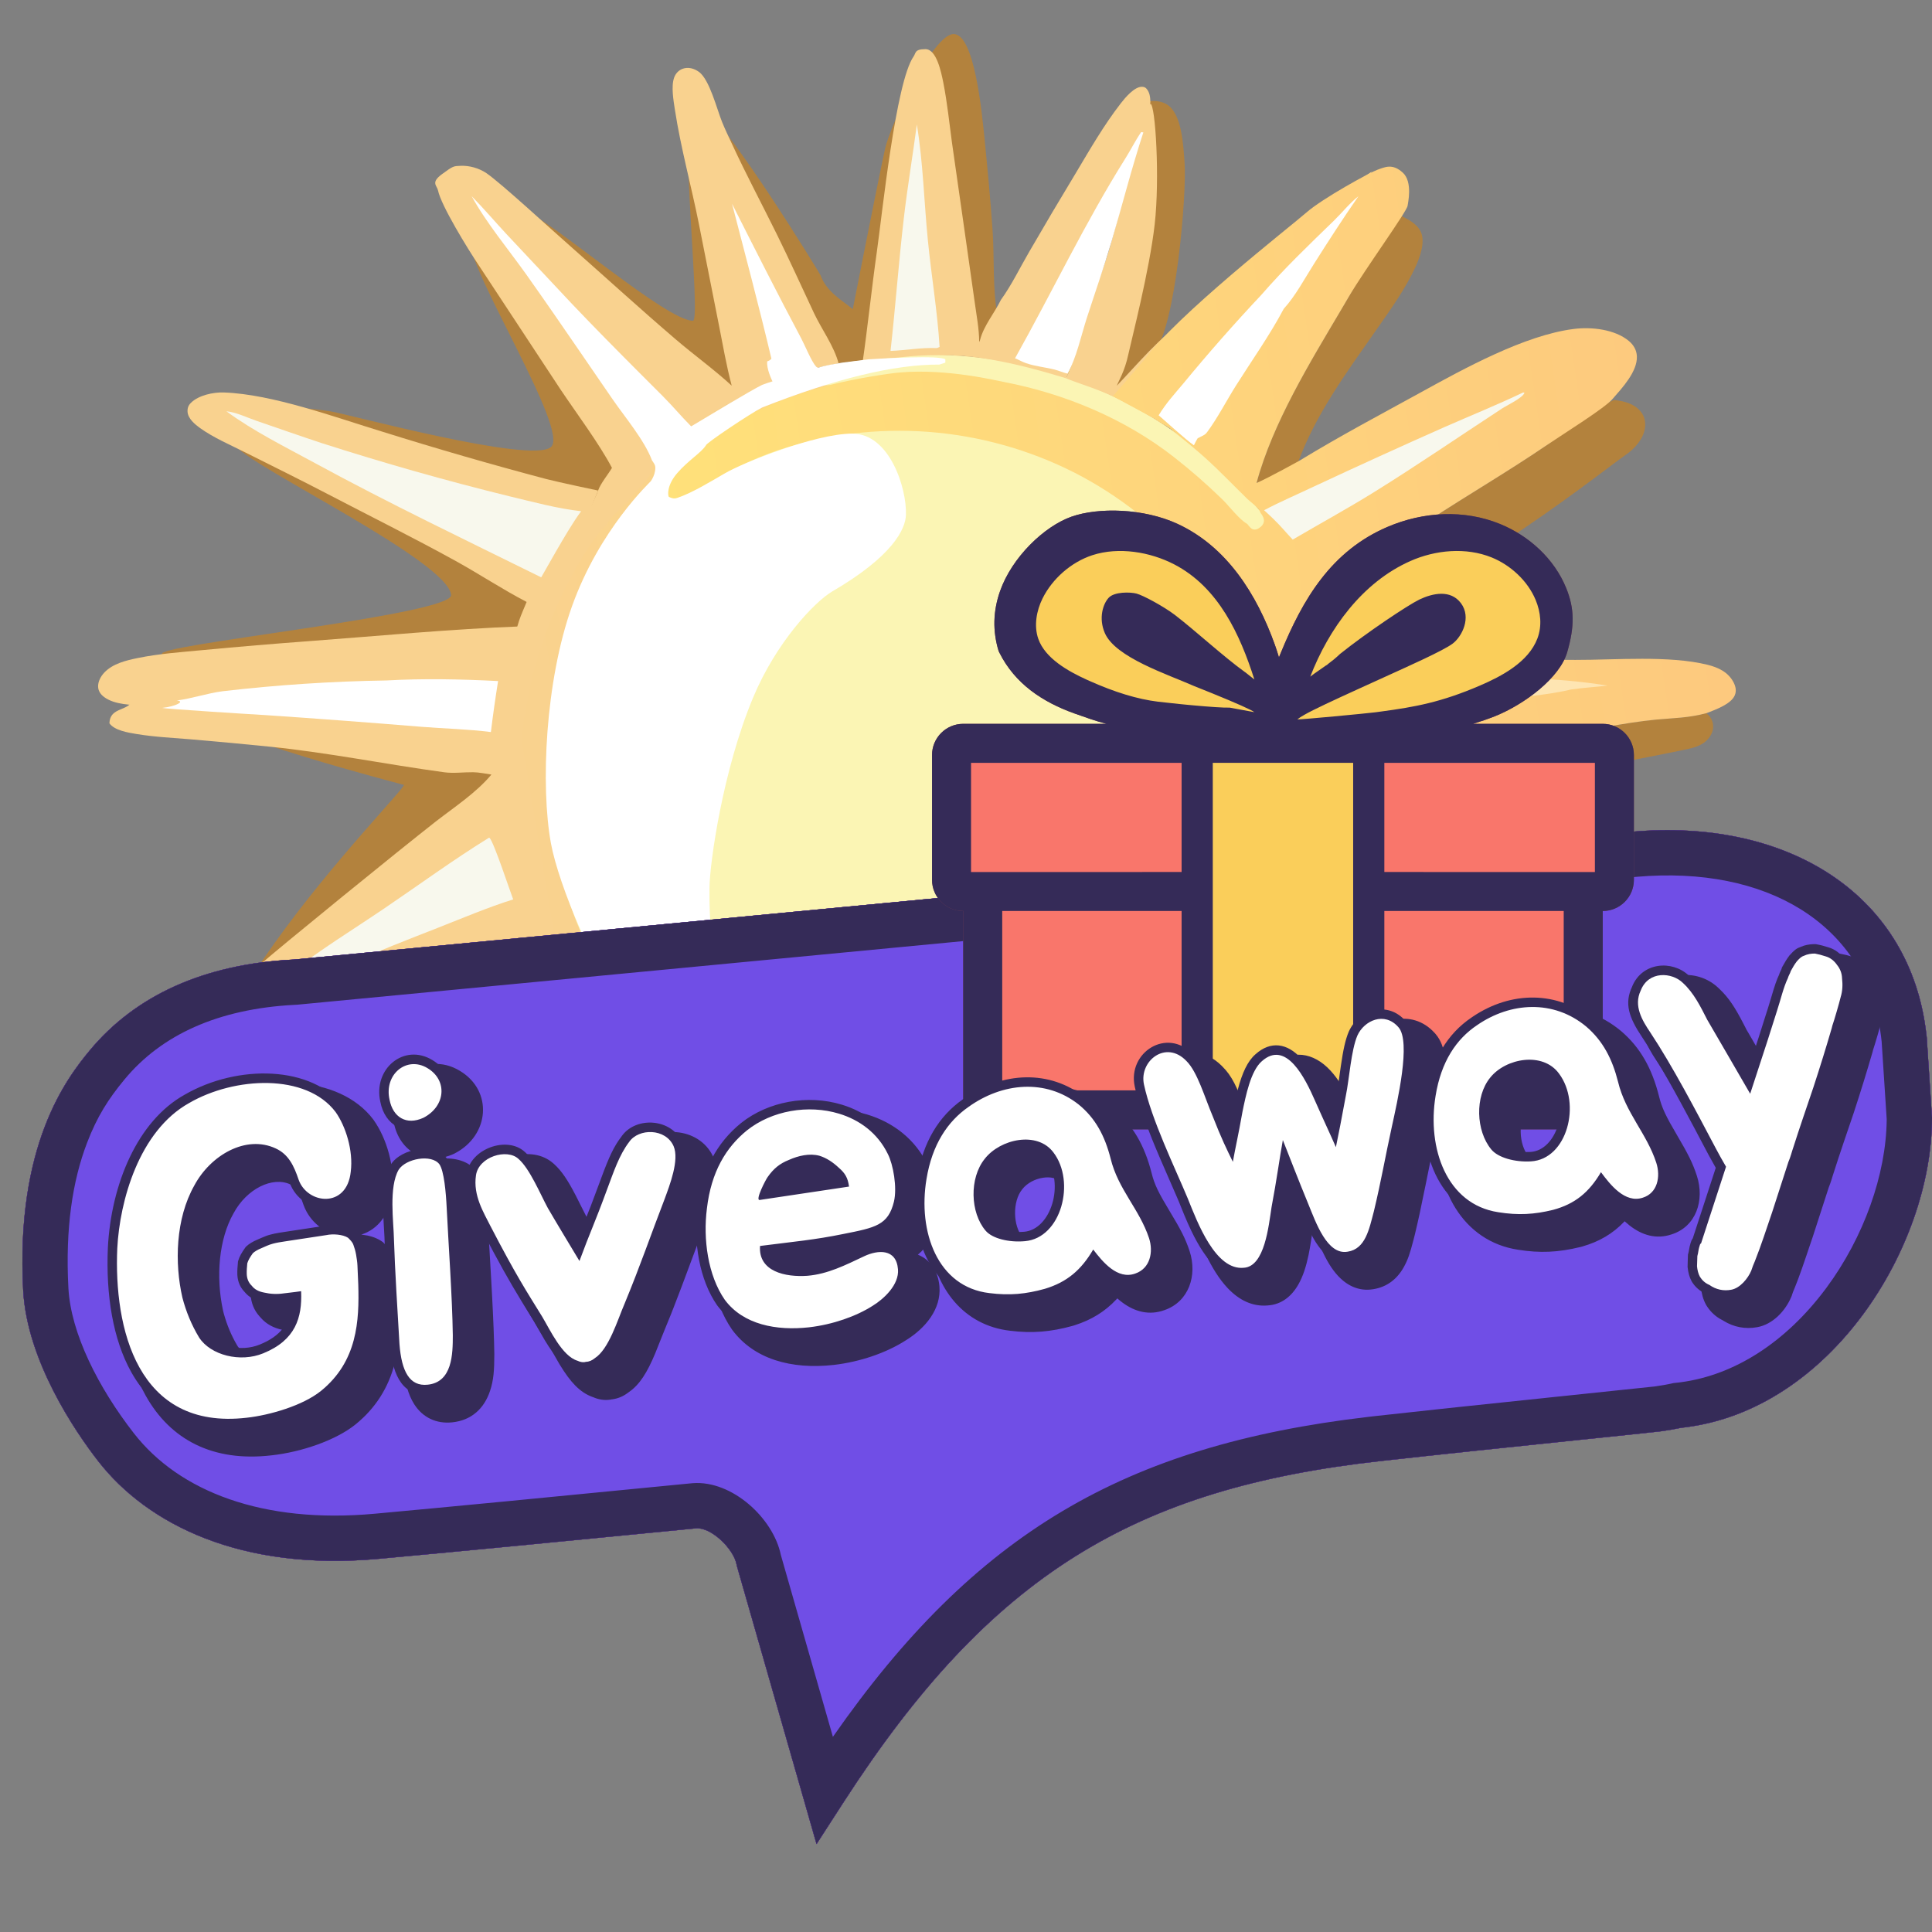 <?xml version="1.0" encoding="UTF-8"?>
<svg width="64px" height="64px" viewBox="0 0 64 64" version="1.1" xmlns="http://www.w3.org/2000/svg" xmlns:xlink="http://www.w3.org/1999/xlink">
    <rect x="0" y="0" width="64" height="64" fill="#808080" stroke="none"/>
    <title>AD6A83C3-F7DF-4286-9218-60E044D49DA2@0.0x</title>
    <defs>
        <linearGradient x1="91.048%" y1="45.744%" x2="2.89%" y2="60.555%" id="linearGradient-1">
            <stop stop-color="#FED57C" offset="0%"></stop>
            <stop stop-color="#F9D28F" offset="100%"></stop>
        </linearGradient>
        <linearGradient x1="98.322%" y1="46.094%" x2="2.89%" y2="58.979%" id="linearGradient-2">
            <stop stop-color="#FDC97E" offset="0%"></stop>
            <stop stop-color="#FFE17A" offset="100%"></stop>
        </linearGradient>
        <path d="M53.333,0.051 C58.31,-0.382 62.244,1.954 62.999,6.256 C63.033,6.45 63.061,6.648 63.082,6.85 L63.085,6.879 L63.258,9.524 C63.258,13.812 59.9,19.203 55.048,19.786 L54.945,19.797 L54.923,19.802 C54.742,19.841 54.554,19.874 54.333,19.906 L54.258,19.916 C53.918,19.963 48.753,20.48 44.992,20.899 C36.833,21.807 32.066,24.672 27.203,32.2 L26.307,33.588 L25.852,32 L23.673,24.392 L23.664,24.358 L23.657,24.324 C23.561,23.813 22.825,23.09 22.32,23.128 L22.268,23.133 C17.623,23.59 14.136,23.925 11.809,24.138 C7.24,24.556 4.139,22.997 2.508,20.899 C1.743,19.916 0.151,17.573 0.026,15.249 C-0.231,10.428 1.465,8.22 2.23,7.298 C3.735,5.482 6.018,4.426 9.011,4.285 L8.992,4.286 L53.333,0.051 Z" id="path-3"></path>
        <path d="M8.128,0.438 C9.771,1.196 10.757,2.779 11.352,4.433 C11.403,4.575 11.449,4.718 11.492,4.862 L11.548,4.726 C12.283,2.931 13.223,1.339 15.087,0.541 C16.268,0.035 17.624,-0.045 18.822,0.446 C19.78,0.839 20.614,1.597 21.008,2.569 C21.286,3.254 21.286,3.835 21.042,4.686 C20.798,5.537 19.637,6.413 18.647,6.812 C18.409,6.905 18.168,6.988 17.924,7.062 L17.948,7.064 L17.944,7.064 L22.217,7.064 C22.787,7.064 23.25,7.527 23.25,8.098 L23.25,12.231 C23.25,12.802 22.787,13.264 22.217,13.264 L22.217,19.464 C22.217,20.035 21.754,20.498 21.183,20.498 L2.067,20.498 C1.496,20.498 1.033,20.035 1.033,19.464 L1.033,13.264 C0.463,13.264 0,12.802 0,12.231 L0,8.098 C0,7.527 0.463,7.064 1.033,7.064 L5.783,7.065 C5.444,6.98 5.045,6.836 4.718,6.72 C3.657,6.34 2.746,5.736 2.231,4.705 L2.205,4.65 C2.004,3.99 2.021,3.331 2.251,2.674 C2.645,1.545 3.718,0.521 4.616,0.203 C5.514,-0.115 7.014,-0.076 8.128,0.438 Z" id="path-4"></path>
    </defs>
    <g id="Landing-Pages" stroke="none" stroke-width="1" fill="none" fill-rule="evenodd">
        <g id="Commands" transform="translate(-80, -8)">
            <g id="Logo" transform="translate(80, 8)">
                <g id="编组" transform="translate(0.742, 1.128)">
                    <g id="🌞" transform="translate(2.508, 0)">
                        <circle id="椭圆形" fill="#FBF5B4" cx="27.5" cy="24.872" r="14.25"></circle>
                        <path d="M27.5,10.622 C35.37,10.622 41.75,17.002 41.75,24.872 C41.75,32.742 35.37,39.122 27.5,39.122 C19.63,39.122 13.25,32.742 13.25,24.872 C13.25,17.002 19.63,10.622 27.5,10.622 Z M27.5,12.372 C20.596,12.372 15,17.969 15,24.872 C15,31.776 20.596,37.372 27.5,37.372 C34.404,37.372 40,31.776 40,24.872 C40,17.969 34.404,12.372 27.5,12.372 Z" id="椭圆形" fill="url(#linearGradient-1)" fill-rule="nonzero"></path>
                        <path d="M35.688,15.372 C39.56,19.245 41.75,24.872 41.75,24.872 C41.75,17.002 35.37,10.622 27.5,10.622 C27.5,10.622 25.79,10.714 25.506,10.761 C25.305,10.795 23.724,11.548 23.956,11.622 C24.107,11.67 26.453,11.556 26.667,11.622 C28.538,12.196 33.174,12.859 35.688,15.372 Z" id="椭圆形" fill="#FBF5B4"></path>
                        <path d="M34.822,2.227 C35.038,2.199 35.29,2.232 35.468,2.376 C35.908,2.732 35.949,3.709 35.99,4.248 C36.07,5.311 35.685,9.736 35,10.497 C34.774,10.748 33.914,11.712 33.622,11.872 C33.568,11.485 34.283,9.396 34.372,9.007 C34.78,6.002 34.99,4.339 35,4.018 C35.001,3.976 34.92,3.961 34.919,3.937 C34.915,3.853 34.904,3.81 34.887,3.809 L34.822,2.621 C34.79,2.488 34.776,2.35 34.822,2.227 Z M18.375,13.122 C18.701,14.009 13.866,19.831 13.866,19.831 C13.857,19.812 13.581,21.146 13.378,22.524 L13.322,22.917 C13.296,23.113 13.271,23.308 13.25,23.497 C13.109,24.755 13.255,25.526 12.832,25.562 C12.616,25.58 15,31.592 15,33.122 C15,33.218 17.135,34.776 18.228,35.701 C18.707,36.107 18.918,36.285 18.918,36.285 C18.952,36.682 18.717,37.011 18.375,37.291 C17.743,37.808 14.377,41.822 13.25,42.015 C11.698,42.279 12.397,38.596 12.265,38.451 C12.009,38.17 13.264,33.27 12.832,33.122 C12.121,32.878 10.464,33.133 8.75,33.416 L8.106,33.523 C6.926,33.718 5.772,33.898 4.931,33.913 C3.962,33.929 4.737,32.159 4.596,32.122 C4.528,32.104 5.075,31.192 5.863,30.088 C7.781,27.399 10.233,24.901 10.125,24.872 C9.469,24.698 8.745,24.499 8.024,24.292 L7.486,24.135 C5.703,23.61 4.065,23.06 3.729,22.747 C2.553,21.651 2.256,20.651 2.125,20.543 C1.947,20.395 4.26,20.079 6.655,19.717 L7.231,19.63 C9.528,19.276 11.726,18.89 11.694,18.579 C11.581,17.456 5.11,14.355 4.596,13.676 C3.946,12.818 4.596,12.04 7.688,12.497 C8.248,12.58 14.331,14.242 15,13.682 C15.317,13.417 14.636,11.964 13.883,10.453 L13.631,9.948 C12.873,8.438 12.146,6.995 12.375,6.747 C12.839,6.246 18.354,13.064 18.375,13.122 Z M28.34,0 C29.029,0 29.276,2.581 29.368,3.503 C29.472,4.561 29.557,5.445 29.631,6.506 C29.691,7.355 29.628,8.478 29.791,9.307 C29.598,9.752 29.244,9.935 29.13,10.414 C29.117,10.467 29.125,10.443 29.101,10.497 C28.976,10.442 27.505,10.57 24.689,10.881 C24.638,10.892 24.586,10.903 24.53,10.912 C24.007,10.995 23.41,11.121 22.808,11.262 L22.358,11.37 C20.71,11.774 19.162,12.247 19.162,12.247 C18.8,11.467 14.125,7.062 14,5.951 C13.956,5.556 15.24,6.543 16.62,7.575 L16.982,7.844 C18.128,8.695 19.267,9.497 19.704,9.497 C19.988,9.497 19.22,2.829 19.704,2.307 C19.936,2.056 20.988,3.464 21.985,4.941 L22.254,5.344 C23.145,6.687 23.924,7.968 23.933,7.994 C24.135,8.543 24.62,8.801 25,9.113 C25.115,8.526 25.222,7.985 25.32,7.492 L25.429,6.942 C25.517,6.502 25.596,6.106 25.667,5.755 L25.747,5.355 C25.913,4.534 26.02,4.016 26.069,3.799 C26.25,2.997 27.652,0 28.34,0 Z M40.111,30.399 L40.643,30.247 C42.117,30.884 43.703,31.348 45.225,31.868 C46.272,32.225 47.445,32.711 48.515,32.961 C48.984,33.07 49.513,33.074 49.933,32.804 C50.062,32.721 50.256,32.57 50.277,32.408 C50.282,32.367 50.283,32.326 50.29,32.285 L50.29,31.997 C50.714,32.428 50.963,32.61 51.17,33.004 C51.377,33.399 51.377,34.016 51.17,34.227 C50.963,34.439 50.487,34.628 50.032,34.57 C49.37,34.486 48.717,34.236 48.091,34.016 C46.806,33.563 45.548,33.035 44.284,32.529 C43.3,32.135 42.291,31.779 41.318,31.361 C41.459,32.073 40.086,34.439 39.589,34.801 C37.545,36.285 34.625,37.011 34.625,37.139 C34.625,37.323 38.728,34 38.658,33.855 C38.617,33.768 39.679,32.147 39.831,31.661 C39.951,31.276 39.968,30.863 40.088,30.471 L40.111,30.399 Z M50.217,12.122 C50.543,12.156 50.879,12.239 51.096,12.5 C51.227,12.657 51.271,12.851 51.241,13.049 C51.186,13.424 50.9,13.737 50.595,13.946 C50.217,14.204 48.461,15.596 46.375,16.943 C44.484,18.165 42.295,19.311 41.114,20.247 C41.027,20.238 40.932,20.233 40.849,20.203 C40.666,20.137 40.14,18.851 40,18.572 C40.288,18.511 40.517,18.42 40.772,18.279 C41.917,17.65 42.984,16.831 44.076,16.116 C45.366,15.272 46.696,14.497 47.972,13.63 C48.53,13.25 49.667,12.339 50.217,12.122 Z M43.104,5.997 C43.37,6.118 43.706,6.285 43.825,6.573 C43.965,6.912 43.781,7.406 43.636,7.723 C43.309,8.436 42.813,9.126 42.365,9.767 C41.375,11.185 40.322,12.598 39.728,14.247 C39.345,14.514 38.803,14.686 38.375,14.872 C38.931,12.805 40.245,10.719 41.325,8.882 C41.894,7.916 42.458,6.911 43.104,5.997 Z M53.272,22.497 C53.403,22.603 53.473,22.707 53.496,22.877 C53.517,23.037 53.456,23.193 53.359,23.318 C53.19,23.535 52.951,23.618 52.693,23.677 C52.246,23.78 48.477,24.523 47.438,24.685 C44.617,25.122 43.246,25.139 42.757,25.236 L42.714,26.872 C42.595,26.804 42.48,26.725 42.364,26.651 C42.076,26.467 41.773,26.217 41.414,26.302 C41.402,26.305 41.39,26.309 41.377,26.312 L41.375,26.307 C41.433,26.242 41.501,26.194 41.57,26.142 C41.571,25.532 41.614,24.925 41.61,24.314 C42.024,24.283 42.442,24.269 42.854,24.22 C43.544,24.139 44.235,23.997 44.919,23.876 C46.596,23.579 48.266,23.234 49.945,22.952 C50.494,22.859 51.054,22.762 51.608,22.71 C52.192,22.656 52.696,22.655 53.272,22.497 Z" id="投影" fill="#B3823D" fill-rule="nonzero"></path>
                        <path d="M34.858,2.307 C35.025,2.323 35.174,4.782 35,6.31 C34.826,7.837 34.236,10.108 34.125,10.622 C34.006,11.175 33.808,11.484 33.746,11.649 C34.421,10.948 35.195,10.005 36,9.497 C37.842,7.867 39.015,6.839 39.519,6.413 C39.924,6.071 42.021,4.68 42.187,4.56 C42.175,4.666 39.739,7.163 39.672,7.247 C39.388,7.599 39.209,7.975 38.906,8.315 C37.641,9.735 37.457,12.14 36.32,13.682 C35.852,13.212 35.102,12.785 33.996,12.189 C33.241,11.782 32.425,11.564 32.057,11.401 C32.335,10.913 32.429,10.201 32.6,9.65 C32.864,8.804 33.286,7.875 33.527,7.022 C33.868,5.821 34.571,2.924 34.858,2.307 Z" id="路径-4" fill="#F9D28F" fill-rule="nonzero"></path>
                        <path d="M42.375,4.497 C42.633,4.405 42.876,4.28 43.218,4.59 C43.56,4.899 43.384,5.622 43.379,5.685 C43.362,5.874 41.964,7.791 41.432,8.7 L41.2,9.095 C40.145,10.879 38.909,12.885 38.375,14.872 C38.803,14.686 39.801,14.13 39.801,14.13 C41.2,13.279 42.443,12.626 43.813,11.872 C45.268,11.071 47.259,9.975 48.884,9.769 C49.466,9.695 50.24,9.778 50.708,10.167 C50.867,10.3 50.966,10.471 50.974,10.68 C50.991,11.183 50.489,11.72 50.179,12.076 C49.945,12.372 48.53,13.25 47.972,13.63 C46.696,14.497 45.366,15.272 44.076,16.116 C42.984,16.831 41.917,17.65 40.772,18.279 C40.517,18.42 40.413,18.636 40.125,18.697 L40.151,18.752 C40.223,18.905 40.226,19.074 40.362,19.368 L40.399,19.448 C40.574,19.82 40.756,20.17 40.849,20.203 C40.932,20.233 41.027,20.238 41.114,20.247 C42.538,20.546 42.538,20.546 43.218,20.586 L43.379,20.596 C45.22,20.717 47.091,20.729 48.938,20.732 C50.285,20.735 52.026,20.579 53.309,20.892 C53.669,20.98 54.01,21.141 54.183,21.489 C54.249,21.623 54.276,21.759 54.218,21.902 C54.099,22.193 53.598,22.373 53.274,22.499 L53.272,22.497 C52.696,22.655 52.192,22.656 51.608,22.71 C51.054,22.762 50.494,22.859 49.945,22.952 C48.452,23.202 46.967,23.503 45.477,23.776 L44.919,23.876 C44.235,23.997 43.544,24.139 42.854,24.22 C42.442,24.269 42.024,24.283 41.61,24.314 C41.614,24.925 41.571,25.532 41.57,26.142 C41.88,26.338 42.126,26.495 42.307,26.614 L42.364,26.651 C42.48,26.725 42.595,26.804 42.714,26.872 L42.731,26.863 C43.609,27.378 49.24,30.736 49.797,31.275 C50.354,31.813 50.529,32.12 50.354,32.648 C50.179,33.176 49.375,33.176 48.311,32.88 C47.249,32.584 46.071,32.267 45.019,31.902 C43.489,31.372 40.847,30.337 40.625,30.337 C40.477,30.337 40.352,30.371 40.251,30.44 C40.13,30.84 40.03,31.229 39.909,31.622 C39.757,32.118 38.911,33.497 38.337,34.247 C37.763,34.997 34.875,37.31 34.625,37.129 C34.625,37.129 36.214,34.763 37.438,31.997 C38.36,29.912 38.99,27.408 39.05,26.597 C39.065,26.397 39.093,26.198 39.107,25.997 C39.121,25.797 39.129,25.596 39.132,25.395 C39.135,25.194 39.133,24.993 39.125,24.792 C39.118,24.591 39.105,24.39 39.086,24.19 C39.068,23.99 39.044,23.79 39.015,23.591 C38.985,23.392 38.951,23.194 38.911,22.997 C38.872,22.8 38.827,22.604 38.776,22.41 C38.726,22.215 38.671,22.022 38.61,21.83 C37.605,18.68 35.267,16.022 32.34,14.527 C32.246,14.479 32.151,14.433 32.056,14.388 C31.961,14.342 31.865,14.298 31.769,14.255 C31.673,14.213 31.576,14.171 31.479,14.13 C31.382,14.09 31.284,14.051 31.186,14.012 C31.088,13.974 30.989,13.937 30.89,13.902 C30.791,13.866 30.692,13.832 30.592,13.798 C30.492,13.765 30.392,13.733 30.291,13.702 C30.191,13.671 30.09,13.642 29.988,13.614 C29.887,13.585 29.785,13.558 29.683,13.533 C29.581,13.507 29.478,13.482 29.376,13.459 C29.273,13.436 29.17,13.414 29.067,13.393 C28.964,13.372 28.86,13.353 28.757,13.335 C28.653,13.316 28.549,13.3 28.445,13.284 C28.341,13.268 28.237,13.254 28.132,13.241 C28.028,13.228 27.923,13.216 27.819,13.206 C27.714,13.195 27.609,13.186 27.504,13.178 C27.399,13.17 27.294,13.163 27.189,13.158 C27.084,13.153 26.979,13.149 26.874,13.146 C26.768,13.143 26.663,13.142 26.558,13.142 C26.453,13.141 26.347,13.143 26.242,13.145 C26.137,13.147 26.032,13.151 25.927,13.156 C25.822,13.161 25.717,13.168 25.612,13.175 C25.507,13.183 25.402,13.192 25.297,13.202 C25.192,13.212 25.088,13.224 24.983,13.236 C24.879,13.249 24.774,13.263 24.67,13.278 C24.566,13.294 24.462,13.31 24.359,13.328 C24.255,13.346 24.151,13.365 24.048,13.386 C23.945,13.406 23.842,13.428 23.739,13.451 C23.636,13.474 23.534,13.498 23.432,13.523 C23.33,13.549 23.228,13.576 23.126,13.604 C23.025,13.632 22.924,13.661 22.823,13.691 C22.722,13.722 22.622,13.754 22.522,13.787 C21.92,13.993 21.299,14.265 20.748,14.585 C20.287,14.853 19.796,15.242 19.293,15.412 C19.18,15.45 18.978,15.458 18.875,15.412 C18.798,15.311 18.773,15.24 18.745,15.117 C18.821,14.555 20.261,13.204 21.693,12.538 C23.126,11.872 24.413,11.504 26.242,11.247 C27.866,11.019 29.732,11.473 29.988,11.522 C32.009,11.906 34.018,12.744 35.636,14.012 C36.214,14.465 36.713,14.901 37.239,15.412 C37.472,15.638 37.793,16.074 38.061,16.225 C38.114,16.254 38.224,16.555 38.5,16.335 C38.776,16.116 38.488,15.861 38.5,15.846 C38.47,15.707 38.171,15.498 38.061,15.391 C37.956,15.289 37.852,15.186 37.749,15.082 L37.438,14.772 C37.178,14.513 36.917,14.256 36.644,14.012 C36.393,13.788 36.006,13.466 35.484,13.045 C35.24,12.906 35.079,12.805 35,12.742 L33.615,11.997 L34.625,10.829 C35.703,9.327 39.499,6.375 40.026,5.912 C40.554,5.448 42.117,4.59 42.375,4.497 Z" id="形状" fill="url(#linearGradient-2)" fill-rule="nonzero"></path>
                        <path d="M20.989,11.648 C20.813,10.986 20.696,10.302 20.563,9.631 L19.901,6.287 C19.65,5.027 19.3,3.771 19.106,2.502 C19.06,2.2 18.977,1.733 19.082,1.441 C19.13,1.308 19.228,1.2 19.362,1.151 C19.519,1.094 19.688,1.125 19.83,1.206 C19.854,1.219 19.886,1.24 19.908,1.256 C20.258,1.519 20.497,2.485 20.668,2.909 C20.771,3.163 20.892,3.413 21.008,3.662 C21.473,4.664 21.991,5.636 22.48,6.626 C22.908,7.492 23.304,8.37 23.715,9.245 C23.968,9.782 24.377,10.331 24.53,10.912 C24.264,10.958 23.972,11.01 23.715,11.094 C23.234,11.232 22.842,11.38 22.377,11.558 C22.036,11.722 21.691,11.844 21.207,12.087 C20.638,12.373 20.233,12.611 19.645,12.996 C19.645,12.996 18.211,14.085 18.211,14.085 C17.958,14.313 17.8,14.435 17.578,14.646 C17.452,14.766 16.445,15.74 16.314,15.925 C16.162,15.901 16.479,15.364 16.563,15.122 C16.647,14.88 16.894,14.591 17.022,14.371 C16.599,13.566 15.839,12.552 15.315,11.769 L12.612,7.664 C12.241,7.111 11.361,5.678 11.26,5.181 C11.226,5.016 11.009,4.922 11.389,4.643 C11.769,4.365 11.769,4.376 12,4.365 C12.295,4.35 12.617,4.442 12.862,4.607 C13.335,4.928 14.977,6.444 15.635,7.02 C16.802,8.051 17.953,9.103 19.136,10.115 C19.745,10.636 20.399,11.106 20.989,11.648 Z M1.534,22.247 C1.112,22.221 0.556,22.225 0.202,21.964 C0.089,21.881 0.007,21.768 0,21.625 C-0.007,21.45 0.087,21.277 0.204,21.153 C0.485,20.855 0.925,20.749 1.314,20.67 C2.023,20.524 2.766,20.474 3.487,20.405 C4.654,20.295 5.823,20.197 6.993,20.11 C9.324,19.937 11.664,19.71 14,19.622 C13.888,19.97 13.797,20.318 13.711,20.672 C12.165,20.751 10.62,20.857 9.077,20.988 C6.787,21.167 4.52,21.358 2.302,21.984 C2.103,22.04 1.692,22.106 1.54,22.234 L1.534,22.247 Z" id="路径-5" fill="#F9D28F" fill-rule="nonzero"></path>
                        <path d="M25.323,10.885 C25.489,9.739 25.632,8.364 25.796,7.218 C25.97,5.996 26.422,1.584 27.014,0.743 C27.094,0.629 27.042,0.5 27.407,0.5 C27.772,0.5 27.927,1.251 27.998,1.608 C28.128,2.264 28.196,2.94 28.286,3.602 L28.692,6.442 L29.039,8.888 C29.098,9.317 29.186,9.77 29.187,10.202 C29.213,10.149 29.205,10.173 29.219,10.12 C29.346,9.647 29.692,9.245 29.906,8.806 C30.257,8.321 30.538,7.738 30.841,7.218 C31.348,6.342 31.864,5.47 32.388,4.604 C32.863,3.81 33.313,3.022 33.883,2.288 C34.021,2.11 34.33,1.741 34.579,1.747 C34.633,1.748 34.686,1.762 34.723,1.803 C34.835,1.924 34.855,2.092 34.858,2.247 C34.84,2.398 34.783,3.116 34.625,3.376 C34.24,4.568 33.863,5.662 33.514,6.865 C33.266,7.718 32.976,8.56 32.706,9.407 C32.531,9.959 32.341,10.913 32.057,11.401 C31.955,11.38 29.906,10.687 28.286,10.643 C27.014,10.608 26.629,10.727 26.095,10.747 C25.844,10.757 25.573,10.862 25.323,10.885 Z M14.195,18.812 C13.393,18.395 12.637,17.892 11.845,17.455 C10.437,16.678 8.993,15.962 7.566,15.218 C6.678,14.755 5.78,14.313 4.885,13.864 C4.389,13.615 3.832,13.377 3.381,13.055 C3.213,12.935 2.977,12.741 2.963,12.514 C2.956,12.393 2.987,12.305 3.072,12.219 C3.327,11.963 3.818,11.861 4.165,11.873 C5.787,11.931 7.848,12.695 9.417,13.172 C11.214,13.735 13.023,14.258 14.843,14.74 C15.261,14.849 16.563,15.122 16.563,15.122 C16.563,15.122 16.354,15.634 16.354,15.634 C16.507,15.65 17.849,14.35 18.264,13.989 C18.363,14.133 18.394,14.174 18.364,14.35 C18.345,14.464 18.293,14.585 18.228,14.681 C18.076,14.902 17.868,15.086 17.7,15.296 C17.449,15.609 17.288,15.721 17.013,16.012 C16.956,16.023 16.858,16.282 16.801,16.288 C16.442,16.663 16.17,17.121 15.905,17.565 C15.822,17.707 15.742,17.849 15.665,17.994 C15.587,18.138 15.512,18.283 15.439,18.43 C15.367,18.577 15.297,18.725 15.229,18.874 C15.162,19.024 15.097,19.174 15.034,19.326 C14.972,19.477 14.912,19.63 14.855,19.783 C14.798,19.937 14.744,20.092 14.692,20.247 C14.64,20.403 14.591,20.559 14.545,20.716 C14.499,20.874 14.455,21.032 14.414,21.19 C14.373,21.349 14.335,21.509 14.3,21.669 C14.265,21.829 14.232,21.99 14.202,22.151 C14.172,22.312 14.145,22.474 14.121,22.636 C14.097,22.798 14.075,22.961 14.057,23.124 C14.038,23.287 14.022,23.45 14.009,23.614 C13.996,23.777 13.986,23.941 13.979,24.105 C13.972,24.269 13.967,24.432 13.965,24.597 C13.964,24.761 13.965,24.925 13.969,25.089 C14.007,27.033 14.394,28.883 15.093,30.692 C15.207,30.986 15.325,31.277 15.461,31.56 C15.569,31.783 15.737,32.036 15.803,32.271 C15.918,32.419 16.03,32.591 16.173,32.712 L16.354,33.644 C16.463,33.876 18.228,35.701 18.228,35.701 C18.01,35.997 13.25,41.085 12.044,41.085 C11.402,41.085 11.218,40.356 11.462,38.941 C11.63,37.964 12.583,36.154 12.692,35.914 C13.171,34.852 14.131,32.951 14.325,31.87 C14.399,31.459 14.386,30.474 14.116,30.153 C13.979,29.989 13.756,30.014 13.565,30.042 C12.958,30.132 12.333,30.436 11.765,30.665 C10.717,31.082 9.676,31.516 8.642,31.966 C7.871,32.307 7.098,32.715 6.295,32.971 C5.852,33.112 4.618,33.229 4.25,32.971 C3.882,32.712 4.521,31.56 5.311,30.872 C6.118,30.169 9.897,27.095 11.19,26.082 C11.81,25.601 12.525,25.134 13.029,24.53 C12.828,24.502 12.628,24.456 12.424,24.453 C12.102,24.449 11.784,24.498 11.462,24.454 C9.539,24.193 7.645,23.807 5.711,23.609 C4.843,23.521 3.974,23.44 3.105,23.366 C2.496,23.315 1.875,23.287 1.272,23.187 C0.998,23.142 0.544,23.07 0.375,22.833 C0.388,22.332 0.9,22.422 1.098,22.151 C1.807,21.968 2.228,21.857 2.359,21.82 C4.555,21.19 6.8,20.998 9.067,20.818 C10.595,20.686 12.125,20.58 13.656,20.5 C13.741,20.143 13.831,19.793 13.942,19.443 C14.012,19.231 14.112,19.02 14.195,18.812 Z" id="形状结合" fill="#F9D28F" fill-rule="nonzero"></path>
                        <path d="M26.25,10.497 C26.414,9.031 26.52,7.558 26.691,6.093 C26.811,5.058 26.985,4.029 27.122,2.997 C27.328,4.252 27.361,5.557 27.486,6.825 C27.601,8.002 27.804,9.186 27.875,10.365 L27.786,10.403 C27.27,10.38 26.763,10.477 26.25,10.497 Z" id="路径" fill="#F8F8ED" fill-rule="nonzero"></path>
                        <path d="M30.375,10.74 C31.611,8.535 32.69,6.253 34.038,4.106 C34.215,3.823 34.364,3.522 34.553,3.247 L34.625,3.259 C34.234,4.45 33.927,5.668 33.572,6.869 C33.32,7.722 33.025,8.563 32.751,9.409 C32.572,9.96 32.401,10.759 32.111,11.247 C31.972,11.218 31.83,11.152 31.69,11.116 C31.379,11.037 31.032,11.006 30.732,10.9 C30.61,10.857 30.495,10.789 30.375,10.74 Z" id="路径" fill="#FFFFFF" fill-rule="nonzero"></path>
                        <path d="M22.395,11.622 C22.286,11.407 22.143,11.082 22.164,10.844 C22.234,10.817 22.252,10.81 22.304,10.754 C21.898,9.04 21.443,7.328 21,5.622 C21.753,7.115 22.504,8.602 23.291,10.081 C23.409,10.302 23.631,10.848 23.782,11.014 C23.806,11.04 23.844,11.051 23.875,11.07 C23.36,11.208 22.894,11.444 22.395,11.622 Z" id="路径" fill="#FFFFFF" fill-rule="nonzero"></path>
                        <path d="M15.847,33.122 C16.128,33.46 16.429,33.803 16.75,34.153 C16.87,34.283 17.054,34.472 17.304,34.721 C14.368,37.869 12.782,39.445 12.547,39.448 C12.075,39.47 13.25,37.324 13.25,37.354 C13.682,36.533 14.176,35.745 14.664,34.957 C15.046,34.34 15.419,33.708 15.847,33.122 Z M12.949,26.622 L12.968,26.628 C13.115,26.783 13.633,28.363 13.75,28.666 C12.912,28.929 12.09,29.279 11.273,29.6 C10.261,29.998 9.221,30.389 8.242,30.865 C7.862,31.05 7.508,31.292 7.139,31.498 C6.834,31.666 6.515,31.804 6.197,31.943 C6.15,31.963 6.102,31.982 6.054,31.999 C5.897,32.054 5.657,32.173 5.5,32.098 L5.502,32.011 C5.69,31.671 6.057,31.356 6.36,31.116 C7.334,30.343 8.432,29.676 9.462,28.977 C10.619,28.193 11.761,27.356 12.949,26.622 Z" id="形状结合" fill="#F8F8ED" fill-rule="nonzero"></path>
                        <path d="M9.553,21.413 C10.775,21.344 12.029,21.37 13.25,21.433 C13.16,21.994 13.08,22.557 13.011,23.122 C12.261,23.026 11.48,23.009 10.724,22.949 C8.995,22.807 7.264,22.677 5.533,22.56 C5.171,22.54 2.222,22.356 2.125,22.322 C2.55,22.279 2.907,22.103 2.606,22.077 C3.124,22.01 3.616,21.835 4.128,21.77 C5.931,21.56 7.739,21.441 9.553,21.413 Z" id="路径" fill="#FFFFFF" fill-rule="nonzero"></path>
                        <path d="M4.25,12.497 C4.555,12.521 4.938,12.705 5.232,12.807 C5.952,13.054 6.67,13.307 7.393,13.546 C9.446,14.206 11.519,14.794 13.612,15.309 C14.395,15.495 15.201,15.718 16,15.807 C15.694,16.229 15.43,16.689 15.167,17.14 L14.678,17.997 C12.165,16.755 9.647,15.553 7.181,14.211 C6.205,13.68 5.149,13.157 4.25,12.497 Z" id="路径" fill="#F8F8ED" fill-rule="nonzero"></path>
                        <path d="M42.016,27.747 C43.747,28.662 45.444,29.692 47.131,30.688 C47.656,30.998 48.178,31.315 48.706,31.619 C48.927,31.745 49.162,31.838 49.375,31.977 L49.375,31.995 C49.237,32.008 49.096,31.941 48.967,31.894 C47.434,31.353 45.939,30.731 44.439,30.103 C43.457,29.692 42.468,29.293 41.5,28.85 C41.683,28.488 41.848,28.117 42.016,27.747 Z" id="路径" fill="#F8F8ED" fill-rule="nonzero"></path>
                        <path d="M41,21.122 L41.191,21.332 C42.184,21.546 43.688,21.368 44.753,21.34 C46.501,21.295 48.273,21.304 50,21.583 C49.595,21.632 49.192,21.654 48.786,21.713 C48.103,21.886 46.961,21.982 46.222,22.074 C44.605,22.273 42.992,22.461 41.389,22.747 C41.296,22.184 41.158,21.672 41,21.122 Z" id="路径" fill="#FEE5B2" fill-rule="nonzero"></path>
                        <path d="M47.209,11.872 L47.25,11.885 C47.194,12.052 46.658,12.305 46.503,12.407 C45.086,13.333 43.696,14.288 42.255,15.182 C41.376,15.727 40.465,16.224 39.573,16.747 C39.456,16.626 39.346,16.498 39.233,16.374 C39.041,16.161 38.838,15.967 38.625,15.774 C39.166,15.487 39.742,15.242 40.296,14.979 C41.726,14.311 43.163,13.657 44.606,13.017 C45.474,12.636 46.354,12.28 47.209,11.872 Z" id="路径" fill="#F8F8ED" fill-rule="nonzero"></path>
                        <path d="M38.531,8.643 C39.288,7.77 40.113,6.982 40.94,6.179 C41.206,5.92 41.46,5.599 41.75,5.372 C41.237,6.11 40.756,6.857 40.275,7.617 C39.967,8.101 39.663,8.678 39.276,9.101 C38.814,9.974 38.22,10.81 37.692,11.647 C37.376,12.148 37.088,12.713 36.739,13.185 C36.683,13.261 36.631,13.287 36.548,13.328 L36.424,13.39 C36.379,13.467 36.337,13.541 36.3,13.622 C36.047,13.455 35.249,12.725 35.132,12.63 C35.379,12.225 35.637,11.948 35.943,11.583 C36.774,10.574 37.636,9.594 38.531,8.643 Z" id="路径" fill="#FFFFFF" fill-rule="nonzero"></path>
                        <path d="M12.375,5.372 C12.767,5.77 13.131,6.199 13.511,6.609 L15.699,8.94 C16.434,9.714 17.184,10.472 17.938,11.227 L18.692,11.981 C19.068,12.359 19.271,12.616 19.645,12.996 C20.192,12.668 21.654,11.786 21.996,11.622 C22.426,11.458 23.306,11.226 23.744,11.086 L23.855,11.052 C24.112,10.969 24.383,10.931 24.649,10.885 L25.503,10.776 C25.97,10.747 27.884,10.635 28.066,10.776 L28.066,10.885 L27.87,10.949 C26.377,10.941 24.419,11.415 21.996,12.372 C21.599,12.571 20.114,13.568 20.137,13.623 C19.97,13.878 19.55,14.122 19.188,14.54 C18.826,14.957 18.874,15.289 18.906,15.332 C19.01,15.378 19.075,15.403 19.188,15.365 C19.693,15.195 20.319,14.807 20.782,14.54 C21.335,14.22 23.744,13.236 24.983,13.236 C26.222,13.236 26.789,15.044 26.761,15.925 C26.746,16.406 26.313,17.3 24.326,18.46 C23.741,18.801 22.461,20.145 21.692,21.993 C20.696,24.385 20.263,27.433 20.252,28.283 C20.201,32.624 21.996,36.256 21.996,36.285 C21.95,36.21 19.638,35.23 17.616,32.596 C16.468,31.1 15.253,28.187 15,26.806 C14.656,24.925 14.806,21.443 15.699,18.953 C16.616,16.393 18.283,14.85 18.311,14.81 C18.376,14.715 18.429,14.595 18.448,14.481 C18.478,14.306 18.446,14.265 18.348,14.122 C18.096,13.45 17.456,12.698 17.045,12.101 L16.688,11.582 L15.976,10.544 C15.383,9.679 14.787,8.815 14.18,7.959 C13.596,7.138 12.853,6.248 12.375,5.372 Z" id="路径" fill="#FFFFFF" fill-rule="nonzero"></path>
                    </g>
                    <g id="气泡" transform="translate(0, 26.372)" fill-rule="nonzero">
                        <g id="路径">
                            <use fill="#7B3D50" xlink:href="#path-3"></use>
                            <use fill="#28273E" xlink:href="#path-3"></use>
                            <use fill="#5A194F" xlink:href="#path-3"></use>
                            <use fill="#704EE6" xlink:href="#path-3"></use>
                        </g>
                        <path d="M62.999,6.256 C63.033,6.45 63.061,6.648 63.082,6.85 L63.085,6.879 L63.258,9.524 C63.258,13.812 59.9,19.203 55.048,19.786 L54.945,19.797 L54.923,19.802 C54.742,19.841 54.554,19.874 54.333,19.906 L54.258,19.916 C54.006,19.951 51.113,20.243 48.101,20.562 L47.734,20.601 C46.796,20.701 45.857,20.802 44.992,20.899 C36.833,21.807 32.066,24.672 27.203,32.2 L26.307,33.588 L25.852,32 L23.673,24.392 L23.664,24.358 L23.657,24.324 C23.561,23.813 22.825,23.09 22.32,23.128 L22.268,23.133 C17.623,23.59 14.136,23.925 11.809,24.138 C7.24,24.556 4.139,22.997 2.508,20.899 C1.743,19.916 0.151,17.573 0.026,15.249 C-0.231,10.428 1.465,8.22 2.23,7.298 C3.735,5.482 6.018,4.426 9.011,4.285 L8.992,4.286 L53.333,0.051 C58.31,-0.382 62.244,1.954 62.999,6.256 Z M53.465,1.546 L9.135,5.779 L9.082,5.784 L9.064,5.784 L8.991,5.788 C6.484,5.924 4.61,6.776 3.385,8.255 C2.846,8.906 2.478,9.483 2.145,10.349 C1.656,11.624 1.419,13.202 1.524,15.169 C1.605,16.675 2.521,18.473 3.692,19.978 C5.195,21.91 7.967,22.983 11.672,22.644 C13.996,22.431 17.479,22.097 22.121,21.64 L22.134,21.639 L22.186,21.634 L22.207,21.632 C23.505,21.534 24.87,22.784 25.124,24.008 L25.124,24.009 L26.849,30.035 L26.851,30.032 C31.554,23.287 36.508,20.384 44.565,19.438 L44.826,19.408 C45.446,19.339 46.129,19.264 46.873,19.185 C47.083,19.162 47.297,19.139 47.517,19.116 C48.16,19.047 49.28,18.93 50.413,18.812 L50.588,18.793 C50.617,18.79 50.646,18.787 50.675,18.784 L50.849,18.766 C50.886,18.762 50.922,18.759 50.959,18.755 L51.069,18.743 C51.087,18.741 51.106,18.739 51.124,18.738 L51.233,18.726 C52.558,18.588 53.742,18.464 53.999,18.436 L54.019,18.434 C54.036,18.432 54.046,18.431 54.05,18.431 L54.121,18.421 C54.309,18.394 54.463,18.367 54.608,18.336 L54.6,18.337 L54.614,18.334 L54.696,18.316 L54.778,18.307 L54.869,18.297 L54.939,18.288 C56.736,18.049 58.419,16.946 59.716,15.22 L59.766,15.153 C61.001,13.481 61.735,11.411 61.757,9.608 L61.757,9.568 L61.59,7.007 L61.59,7.005 C61.577,6.88 61.561,6.757 61.542,6.636 L61.522,6.515 C60.926,3.122 57.813,1.167 53.465,1.546 Z" id="路径" fill="#352B58"></path>
                    </g>
                    <g id="编组-2" transform="translate(30.133, 15.786)">
                        <g id="路径-7">
                            <use fill="#7B3D50" xlink:href="#path-4"></use>
                            <use fill="#352B58" xlink:href="#path-4"></use>
                        </g>
                        <path d="M18.544,1.554 C19.163,1.807 19.729,2.323 19.994,2.957 C20.163,3.363 20.212,3.816 20.054,4.235 C19.756,5.024 18.86,5.491 18.146,5.798 C16.857,6.352 15.988,6.506 14.884,6.655 L14.692,6.681 C14.366,6.722 12.253,6.923 12.101,6.917 C12.166,6.865 12.234,6.821 12.304,6.783 L12.343,6.76 C12.633,6.593 13.318,6.276 14.085,5.926 L15.179,5.428 C15.714,5.183 16.926,4.646 17.243,4.409 C17.56,4.171 17.873,3.54 17.522,3.069 C17.178,2.607 16.584,2.738 16.151,2.943 L16.126,2.956 C15.76,3.135 14.414,4.03 13.515,4.749 C13.38,4.879 13.246,4.987 13.117,5.082 L13.068,5.126 L13.069,5.117 C12.872,5.26 12.688,5.375 12.529,5.501 C13.141,3.919 14.248,2.38 15.843,1.672 C16.674,1.302 17.689,1.206 18.544,1.554 Z M8.029,1.785 C9.492,2.548 10.201,4.103 10.678,5.595 L10.369,5.35 L10.37,5.353 C9.669,4.85 8.728,3.982 8.044,3.456 C7.66,3.165 6.987,2.806 6.776,2.75 C6.565,2.694 6.038,2.685 5.851,2.888 C5.663,3.091 5.51,3.564 5.724,4.057 C6.073,4.863 7.794,5.42 8.678,5.811 L9.256,6.043 C10.085,6.38 10.559,6.591 10.678,6.677 L10.152,6.581 C10.052,6.562 9.954,6.544 9.86,6.527 C9.657,6.534 9.178,6.499 8.682,6.454 L8.465,6.434 L8.189,6.407 C7.918,6.38 7.669,6.353 7.49,6.331 C6.805,6.248 6.048,6.015 5.208,5.639 L5.114,5.597 C4.519,5.325 3.746,4.899 3.519,4.246 C3.369,3.817 3.461,3.313 3.659,2.914 C3.983,2.257 4.613,1.705 5.312,1.477 C6.185,1.193 7.229,1.368 8.029,1.785 Z" id="形状" fill="#FACE5A" fill-rule="nonzero"></path>
                        <path d="M8.267,13.264 L8.267,19.205 L2.325,19.206 L2.325,13.264 L8.267,13.264 Z M20.925,13.264 L20.925,19.206 L14.983,19.205 L14.983,13.264 L20.925,13.264 Z M21.958,8.356 L21.958,11.973 L14.983,11.972 L14.983,8.356 L21.958,8.356 Z M8.267,11.972 L1.292,11.973 L1.292,8.356 L8.267,8.356 L8.267,11.972 Z" id="形状结合" fill="#F9766B"></path>
                        <rect id="矩形" fill="#FACE5A" x="9.3" y="8.356" width="4.65" height="10.85"></rect>
                    </g>
                    <g id="编组-4" transform="translate(2.82, 30.148)" fill-rule="nonzero">
                        <path d="M33.268,5.416 L33.311,5.45 C33.958,5.975 34.35,6.657 34.586,7.581 C34.679,7.961 34.815,8.234 35.186,8.848 C35.55,9.451 35.703,9.741 35.845,10.168 C36.108,10.973 35.821,11.846 35.01,12.124 C34.517,12.303 34.041,12.186 33.619,11.872 C33.565,11.832 33.514,11.79 33.464,11.747 L33.45,11.735 L33.412,11.776 C33.038,12.173 32.594,12.447 32.038,12.624 L31.98,12.642 L31.966,12.646 C31.239,12.847 30.621,12.897 29.893,12.806 C28.361,12.628 27.423,11.413 27.225,9.859 L27.22,9.823 L27.214,9.835 C27.122,10.008 27.008,10.15 26.865,10.268 L26.843,10.286 L26.859,10.293 C27.252,10.456 27.505,10.821 27.555,11.308 L27.558,11.347 C27.617,12.08 27.106,12.718 26.437,13.129 C25.794,13.541 24.921,13.84 24.054,13.939 C22.64,14.095 21.412,13.743 20.696,12.78 L20.684,12.763 C20.06,11.863 19.827,10.543 19.984,9.312 C20.136,8.004 20.665,7.017 21.543,6.305 C22.527,5.523 23.939,5.271 25.159,5.642 C26.047,5.908 26.762,6.48 27.157,7.295 C27.237,7.451 27.304,7.645 27.355,7.854 L27.362,7.83 C27.615,6.84 28.126,6.072 28.858,5.543 L28.901,5.513 L28.905,5.51 L28.947,5.48 C30.316,4.52 32.002,4.449 33.268,5.416 Z M57.314,0.312 L57.365,0.313 L57.415,0.321 C57.535,0.342 57.665,0.374 57.806,0.418 L57.866,0.438 L57.884,0.443 C58.146,0.528 58.369,0.701 58.531,0.923 L58.541,0.937 L58.556,0.956 C58.718,1.171 58.814,1.419 58.831,1.69 L58.831,1.709 L58.835,1.746 C58.86,2.014 58.843,2.26 58.775,2.507 L58.765,2.541 L58.761,2.558 C58.704,2.789 58.561,3.279 58.487,3.501 L58.486,3.505 L58.471,3.563 L58.466,3.582 C58.274,4.243 58.088,4.845 57.851,5.571 C57.823,5.654 57.766,5.822 57.706,5.998 L57.664,6.121 C57.595,6.324 57.53,6.516 57.508,6.58 C57.38,6.959 57.284,7.25 57.196,7.528 L57.19,7.546 C57.177,7.583 57.165,7.62 57.143,7.692 C57.122,7.763 57.121,7.765 57.112,7.794 C57.081,7.892 57.053,7.972 57.021,8.051 L57.018,8.058 L56.486,9.701 C56.459,9.78 56.432,9.859 56.398,9.959 L56.383,10.003 L56.382,10.006 C56.38,10.011 56.376,10.024 56.37,10.041 L56.36,10.071 C56.335,10.145 56.296,10.26 56.282,10.303 C56.179,10.608 56.102,10.829 56.023,11.042 L55.989,11.133 C55.959,11.21 55.93,11.286 55.896,11.371 C55.891,11.383 55.868,11.439 55.862,11.453 C55.851,11.479 55.843,11.499 55.836,11.517 C55.822,11.552 55.811,11.582 55.802,11.614 L55.793,11.646 L55.78,11.676 C55.58,12.16 55.151,12.602 54.645,12.689 C54.255,12.76 53.871,12.688 53.531,12.477 L53.504,12.46 L53.478,12.447 C53.279,12.344 53.117,12.196 52.994,12.012 L52.969,11.973 L52.959,11.957 L52.95,11.941 C52.854,11.765 52.804,11.573 52.782,11.361 L52.779,11.323 L52.779,11.286 C52.781,11.178 52.784,11.101 52.79,10.935 L52.79,10.934 L52.793,10.854 L52.816,10.778 L52.817,10.774 L52.819,10.768 L52.82,10.76 C52.823,10.747 52.827,10.724 52.837,10.663 C52.847,10.604 52.856,10.56 52.869,10.515 L52.877,10.488 L52.879,10.482 C52.88,10.478 52.881,10.474 52.882,10.471 L52.884,10.464 C52.89,10.442 52.896,10.423 52.902,10.403 C52.922,10.343 52.944,10.29 52.979,10.232 L52.981,10.23 L53.685,8.068 L53.639,7.986 C53.593,7.903 53.548,7.821 53.506,7.744 L53.465,7.668 C53.421,7.583 53.265,7.288 53.255,7.269 C53.17,7.108 53.103,6.982 53.038,6.859 C52.871,6.545 52.727,6.276 52.587,6.02 C52.254,5.41 51.96,4.894 51.681,4.439 C51.561,4.243 51.444,4.06 51.334,3.894 C51.124,3.581 51.001,3.362 50.913,3.094 C50.785,2.704 50.787,2.312 50.955,1.935 L50.964,1.915 L50.97,1.9 C51.391,0.884 52.645,0.771 53.355,1.444 L53.368,1.457 L53.396,1.483 C53.706,1.776 53.913,2.095 54.193,2.638 L54.225,2.7 C54.236,2.721 54.243,2.736 54.262,2.772 C54.268,2.784 54.272,2.792 54.275,2.799 L54.285,2.817 L54.29,2.828 L54.296,2.839 C54.315,2.871 54.334,2.903 54.353,2.935 L54.409,3.031 C54.564,3.297 54.728,3.58 55.002,4.054 L55.005,4.057 L55.15,3.614 C55.212,3.424 55.406,2.807 55.425,2.749 L55.426,2.745 C55.437,2.712 55.447,2.68 55.457,2.648 C55.484,2.566 55.509,2.485 55.548,2.35 C55.556,2.322 55.556,2.322 55.565,2.294 C55.673,1.924 55.735,1.735 55.825,1.534 L55.832,1.519 L55.834,1.514 C55.842,1.489 55.852,1.465 55.863,1.439 L55.88,1.4 L55.909,1.34 L55.923,1.284 L55.961,1.215 C56.057,1.042 56.117,0.944 56.208,0.823 L56.225,0.801 L56.243,0.78 C56.313,0.702 56.354,0.659 56.412,0.609 C56.49,0.542 56.574,0.487 56.67,0.447 L56.697,0.437 L56.704,0.433 C56.885,0.352 57.071,0.316 57.265,0.313 L57.314,0.312 Z M30.301,8.12 L30.296,8.127 C29.975,8.526 29.99,9.331 30.316,9.715 C30.374,9.784 30.726,9.875 31.088,9.842 C31.715,9.786 32.081,8.55 31.583,7.899 C31.36,7.599 30.63,7.699 30.301,8.12 Z M23.323,7.772 C23.633,7.633 24.006,7.546 24.333,7.635 C24.567,7.708 24.776,7.846 24.973,8.031 C25.186,8.214 25.275,8.37 25.313,8.656 L22.355,9.099 C22.189,9.123 22.563,8.407 22.619,8.338 C22.812,8.063 23.013,7.895 23.323,7.772 Z M47.043,5.435 L47.037,5.442 C46.723,5.823 46.74,6.629 47.074,7.032 C47.14,7.113 47.499,7.219 47.865,7.197 C48.475,7.165 48.833,5.958 48.328,5.282 C48.093,4.96 47.364,5.033 47.043,5.435 Z M11.672,4.197 C12.779,4.861 12.656,6.336 11.501,6.932 L11.488,6.939 L11.474,6.946 C10.542,7.371 9.669,6.878 9.48,5.901 L9.475,5.88 C9.201,4.541 10.502,3.486 11.672,4.197 Z M3.837,12.183 L3.857,12.258 C3.958,12.616 4.097,12.952 4.277,13.262 L4.313,13.323 L4.323,13.337 C4.544,13.64 5.161,13.793 5.641,13.613 L5.673,13.601 C6.126,13.416 6.37,13.186 6.476,12.833 L6.429,12.835 C6.236,12.843 6.043,12.828 5.86,12.79 L5.816,12.78 L5.786,12.775 C5.504,12.715 5.265,12.589 5.084,12.385 L5.06,12.357 L5.033,12.328 C4.854,12.129 4.758,11.885 4.74,11.616 L4.738,11.574 C4.735,11.501 4.736,11.43 4.741,11.354 C4.743,11.321 4.745,11.288 4.748,11.249 C4.75,11.225 4.752,11.201 4.756,11.155 L4.757,11.143 L4.762,11.085 L4.778,11.029 C4.827,10.853 4.92,10.689 5.056,10.499 L5.091,10.449 L5.136,10.407 C5.258,10.293 5.425,10.194 5.607,10.12 L5.611,10.118 C5.634,10.108 5.658,10.098 5.724,10.068 C5.84,10.017 5.929,9.982 6.031,9.954 L6.064,9.945 L6.098,9.936 C6.174,9.916 6.254,9.9 6.348,9.883 L6.396,9.875 C6.437,9.869 6.47,9.864 6.539,9.853 L7.744,9.67 L7.727,9.667 C7.188,9.579 6.707,9.205 6.502,8.663 L6.488,8.626 C6.346,8.206 6.239,8.042 6.058,7.96 C5.466,7.683 4.611,8.104 4.177,8.912 L4.17,8.924 C3.692,9.77 3.582,11.002 3.824,12.127 L3.837,12.183 L3.837,12.183 Z M9.683,11.963 C9.703,12.756 9.663,13.328 9.509,13.906 C9.298,14.698 8.883,15.368 8.216,15.909 C7.563,16.437 6.416,16.827 5.433,16.934 C3.499,17.159 2.085,16.426 1.262,14.952 C0.628,13.817 0.378,12.298 0.449,10.671 C0.561,8.451 1.484,6.272 3.138,5.348 C5.032,4.248 7.673,4.313 8.804,5.809 L8.815,5.825 C9.257,6.449 9.518,7.383 9.433,8.186 L9.428,8.23 L9.428,8.231 L9.428,8.233 L9.427,8.236 L9.427,8.237 L9.427,8.239 L9.427,8.241 L9.423,8.271 C9.339,8.955 8.954,9.445 8.417,9.618 L8.405,9.622 L8.443,9.626 C8.656,9.65 8.863,9.71 9.028,9.809 L9.063,9.831 L9.124,9.872 L9.175,9.925 C9.177,9.928 9.177,9.928 9.18,9.931 C9.186,9.937 9.213,9.964 9.217,9.968 C9.34,10.095 9.421,10.203 9.48,10.367 L9.48,10.369 L9.48,10.37 L9.496,10.412 C9.534,10.517 9.567,10.634 9.589,10.749 L9.6,10.807 C9.614,10.89 9.625,10.963 9.634,11.029 L9.638,11.065 L9.636,11.004 C9.627,10.806 9.62,10.626 9.615,10.463 L9.614,10.409 C9.613,10.393 9.613,10.38 9.613,10.367 L9.612,10.351 C9.61,10.29 9.606,10.219 9.59,9.947 C9.571,9.65 9.563,9.454 9.563,9.243 C9.562,8.632 9.636,8.161 9.853,7.786 L9.86,7.773 L9.868,7.762 C10.333,7.034 11.706,6.828 12.243,7.541 L12.258,7.562 C12.318,7.649 12.368,7.752 12.41,7.874 L12.418,7.897 L12.424,7.881 C12.79,7.017 14.069,6.646 14.763,7.259 L14.775,7.269 L14.797,7.289 C15.045,7.512 15.251,7.827 15.497,8.301 L15.527,8.359 C15.532,8.368 15.54,8.384 15.549,8.403 L15.58,8.464 C15.599,8.503 15.623,8.55 15.648,8.6 L15.694,8.692 C15.767,8.839 15.843,8.991 15.878,9.055 L15.881,9.062 L15.882,9.063 L15.9,9.095 C16.002,9.269 16.117,9.464 16.257,9.697 L16.262,9.706 L16.269,9.69 C16.351,9.483 16.416,9.32 16.478,9.158 L16.515,9.061 C16.577,8.899 16.64,8.73 16.72,8.512 C16.738,8.463 16.756,8.415 16.785,8.338 C16.801,8.294 16.801,8.294 16.817,8.249 C17.076,7.551 17.24,7.189 17.509,6.83 L17.525,6.809 L17.535,6.795 C18.143,5.957 19.592,6.044 20.058,7.031 L20.074,7.066 L20.077,7.072 C20.235,7.444 20.216,7.868 20.088,8.378 C20.044,8.553 19.988,8.733 19.918,8.935 C19.896,8.996 19.874,9.058 19.848,9.13 C19.843,9.143 19.834,9.167 19.824,9.193 L19.813,9.225 C19.797,9.267 19.783,9.306 19.782,9.307 C19.683,9.565 19.585,9.825 19.459,10.164 C19.438,10.218 19.418,10.274 19.394,10.339 C19.079,11.186 18.905,11.652 18.738,12.076 L18.71,12.146 L18.669,12.251 C18.599,12.425 18.528,12.6 18.445,12.8 C18.405,12.892 18.202,13.414 18.139,13.565 C17.877,14.188 17.63,14.594 17.263,14.844 L17.262,14.845 L17.229,14.869 C17.081,14.979 16.91,15.053 16.727,15.077 L16.695,15.081 L16.659,15.088 C16.475,15.118 16.283,15.089 16.11,15.017 L16.094,15.01 L16.059,14.998 C15.637,14.843 15.327,14.496 14.993,13.949 L14.96,13.895 C14.878,13.757 14.644,13.34 14.615,13.291 C14.589,13.249 14.521,13.139 14.449,13.023 L14.41,12.96 C14.346,12.856 14.284,12.756 14.256,12.711 C14.238,12.681 14.22,12.652 14.203,12.624 C13.781,11.935 13.432,11.314 12.873,10.237 C12.847,10.185 12.732,9.964 12.705,9.91 C12.684,9.87 12.665,9.829 12.645,9.79 L12.632,9.761 L12.633,9.79 C12.637,9.861 12.641,9.937 12.646,10.018 L12.65,10.079 C12.658,10.234 12.692,10.822 12.7,10.948 C12.714,11.2 12.726,11.412 12.737,11.615 C12.78,12.429 12.806,13.057 12.813,13.583 C12.813,14.129 12.788,14.446 12.672,14.797 C12.479,15.382 12.055,15.778 11.415,15.841 C10.892,15.895 10.447,15.683 10.166,15.251 C9.952,14.922 9.841,14.485 9.797,13.91 C9.79,13.793 9.762,13.328 9.762,13.322 C9.746,13.063 9.734,12.855 9.722,12.65 C9.712,12.473 9.702,12.307 9.693,12.147 C9.69,12.089 9.687,12.032 9.684,11.976 L9.682,11.946 L9.683,11.963 Z M44.054,6.114 C44.031,6.228 44.006,6.345 43.978,6.474 C43.961,6.554 43.908,6.795 43.902,6.825 C43.827,7.162 43.783,7.376 43.659,7.995 C43.65,8.035 43.65,8.035 43.642,8.075 C43.508,8.742 43.422,9.141 43.307,9.619 L43.304,9.632 C43.295,9.666 43.287,9.698 43.272,9.756 C43.267,9.774 43.267,9.774 43.263,9.792 C43.147,10.241 43.075,10.461 42.936,10.707 C42.716,11.096 42.385,11.356 41.938,11.429 L41.932,11.43 L41.926,11.431 L41.898,11.435 C41.47,11.497 41.091,11.331 40.786,11.014 L40.756,10.983 C40.548,10.757 40.379,10.472 40.213,10.106 C40.165,10 40.12,9.893 40.067,9.763 C40.052,9.728 39.971,9.527 39.951,9.477 L39.929,9.423 L39.926,9.441 C39.916,9.505 39.886,9.715 39.873,9.802 L39.87,9.818 C39.842,9.999 39.815,10.154 39.784,10.305 C39.702,10.691 39.599,11.009 39.449,11.272 C39.221,11.674 38.884,11.939 38.436,11.968 L38.449,11.967 L38.415,11.97 C37.929,12.007 37.498,11.798 37.13,11.419 L37.096,11.383 C36.825,11.094 36.591,10.718 36.367,10.251 C36.289,10.088 36.214,9.918 36.135,9.728 C36.104,9.655 36.074,9.581 36.039,9.494 C36.033,9.478 36.02,9.448 36.007,9.416 L35.992,9.377 C35.977,9.339 35.963,9.305 35.96,9.296 C35.916,9.191 35.81,8.946 35.698,8.689 L35.645,8.567 C35.518,8.277 35.396,7.997 35.356,7.906 L35.349,7.888 C35.239,7.632 35.143,7.404 35.055,7.185 C34.774,6.485 34.58,5.906 34.472,5.403 C34.172,4.002 35.804,2.931 36.909,4.03 L36.93,4.052 C37.242,4.361 37.405,4.704 37.727,5.552 C37.739,5.583 37.739,5.583 37.751,5.613 C37.767,5.656 37.782,5.696 37.796,5.732 L37.799,5.741 L37.8,5.739 C37.83,5.599 37.855,5.497 37.886,5.376 L37.894,5.348 C38.053,4.749 38.249,4.319 38.567,4.042 C39.218,3.455 39.955,3.584 40.511,4.188 C40.773,4.473 40.979,4.818 41.198,5.285 L41.2,5.289 L41.203,5.266 C41.212,5.209 41.222,5.145 41.232,5.072 L41.238,5.027 C41.242,4.998 41.246,4.969 41.252,4.929 C41.259,4.879 41.259,4.879 41.266,4.828 C41.278,4.743 41.286,4.681 41.295,4.62 C41.376,4.061 41.451,3.707 41.577,3.409 L41.582,3.397 C42.002,2.462 43.204,2.108 43.959,2.938 L43.978,2.959 L43.999,2.983 C44.343,3.389 44.379,4.017 44.252,4.969 L44.251,4.975 L44.256,4.959 C44.516,4.031 45.012,3.316 45.708,2.832 L45.756,2.799 C47.143,1.837 48.866,1.824 50.13,2.872 L50.137,2.878 C50.774,3.421 51.161,4.112 51.395,5.039 C51.488,5.425 51.625,5.705 51.996,6.335 C52.357,6.949 52.508,7.243 52.649,7.673 C52.911,8.487 52.625,9.361 51.804,9.617 C51.309,9.781 50.839,9.648 50.423,9.322 C50.37,9.28 50.319,9.237 50.27,9.193 L50.256,9.179 L50.245,9.192 C49.868,9.588 49.419,9.854 48.856,10.015 L48.8,10.031 L48.785,10.034 C48.062,10.211 47.448,10.24 46.725,10.123 C44.896,9.845 43.925,8.09 44.064,6.083 L44.066,6.054 L44.054,6.114 Z" id="形状结合备份" fill="#352B58"></path>
                        <path d="M2.545,4.993 C4.318,3.964 6.786,4.024 7.81,5.38 C8.218,5.957 8.46,6.842 8.367,7.57 C8.293,8.285 7.852,8.728 7.264,8.749 C6.733,8.768 6.22,8.428 6.034,7.901 C5.868,7.407 5.717,7.178 5.441,7.052 C4.678,6.695 3.657,7.199 3.149,8.145 C2.618,9.082 2.507,10.426 2.782,11.629 C2.899,12.075 3.072,12.491 3.296,12.862 C3.595,13.319 4.415,13.523 5.041,13.265 C5.753,12.975 6.051,12.554 6.098,11.872 L6.099,11.852 L6.094,11.853 C5.987,11.865 5.9,11.875 5.89,11.876 C5.631,11.916 5.363,11.905 5.121,11.848 L5.129,11.849 L5.093,11.842 C4.868,11.793 4.687,11.695 4.553,11.536 L4.544,11.524 L4.532,11.512 C4.392,11.365 4.317,11.183 4.302,10.977 L4.3,10.938 C4.298,10.875 4.299,10.814 4.303,10.746 C4.306,10.695 4.306,10.687 4.318,10.557 C4.318,10.551 4.318,10.551 4.319,10.545 L4.321,10.516 L4.329,10.488 C4.366,10.356 4.443,10.219 4.56,10.056 L4.578,10.031 L4.6,10.01 C4.69,9.925 4.826,9.845 4.976,9.784 C4.978,9.783 4.978,9.783 4.981,9.781 C5.008,9.77 5.036,9.758 5.101,9.729 C5.218,9.677 5.302,9.645 5.396,9.622 C5.48,9.598 5.575,9.579 5.696,9.559 C5.736,9.552 5.768,9.547 5.836,9.537 L7.191,9.331 L7.216,9.326 C7.512,9.271 7.878,9.312 8.11,9.448 L8.141,9.467 L8.172,9.487 L8.197,9.514 C8.201,9.518 8.201,9.518 8.205,9.523 C8.212,9.53 8.24,9.558 8.243,9.562 C8.341,9.662 8.4,9.742 8.441,9.862 L8.436,9.849 C8.481,9.965 8.519,10.102 8.542,10.234 C8.571,10.406 8.587,10.525 8.591,10.633 L8.618,11.258 L8.618,11.262 C8.643,12.071 8.607,12.638 8.457,13.2 C8.262,13.931 7.883,14.543 7.27,15.041 C6.67,15.526 5.577,15.897 4.647,15.999 C2.839,16.209 1.547,15.539 0.785,14.175 C0.183,13.098 -0.057,11.633 0.011,10.061 C0.119,7.938 1,5.857 2.545,4.993 Z M7.306,5.749 C6.511,4.697 4.388,4.645 2.854,5.536 C1.533,6.275 0.733,8.163 0.636,10.091 C0.572,11.555 0.794,12.91 1.331,13.87 C1.97,15.014 3.019,15.559 4.577,15.378 C5.4,15.288 6.384,14.954 6.876,14.555 C7.799,13.806 8.042,12.893 7.993,11.281 L7.994,11.283 L7.967,10.66 C7.964,10.592 7.952,10.501 7.931,10.374 L7.925,10.338 C7.91,10.249 7.883,10.153 7.853,10.075 L7.848,10.062 C7.845,10.053 7.834,10.037 7.796,9.998 C7.795,9.997 7.79,9.992 7.782,9.984 L7.775,9.977 L7.764,9.972 C7.669,9.932 7.481,9.915 7.339,9.939 L7.311,9.944 L7.291,9.948 L5.93,10.155 C5.864,10.165 5.834,10.169 5.797,10.175 C5.697,10.192 5.622,10.207 5.557,10.225 C5.497,10.241 5.442,10.261 5.354,10.3 C5.291,10.329 5.256,10.344 5.22,10.359 C5.217,10.36 5.217,10.36 5.213,10.362 C5.145,10.39 5.085,10.423 5.05,10.448 L5.046,10.45 L5.035,10.468 C4.987,10.537 4.955,10.594 4.939,10.633 L4.938,10.636 L4.936,10.654 C4.93,10.729 4.929,10.743 4.927,10.774 L4.927,10.782 C4.924,10.831 4.923,10.874 4.925,10.916 C4.927,10.995 4.948,11.047 4.994,11.091 L5.011,11.107 L5.024,11.125 C5.066,11.179 5.132,11.215 5.249,11.236 L5.264,11.239 C5.429,11.278 5.616,11.286 5.796,11.259 C5.807,11.257 6.206,11.212 6.367,11.187 L6.712,11.135 L6.726,11.484 L6.726,11.5 C6.77,12.636 6.369,13.399 5.278,13.843 C4.388,14.21 3.245,13.925 2.768,13.195 C2.505,12.762 2.309,12.291 2.175,11.778 C1.865,10.424 1.989,8.924 2.601,7.844 C3.248,6.639 4.603,5.97 5.703,6.484 C6.173,6.7 6.41,7.059 6.625,7.698 C6.717,7.959 6.98,8.134 7.242,8.124 C7.508,8.115 7.703,7.919 7.747,7.499 C7.82,6.924 7.621,6.194 7.306,5.749 Z M9.381,7.305 C9.738,6.747 10.849,6.581 11.244,7.104 L11.251,7.114 C11.431,7.374 11.509,7.932 11.547,8.716 C11.557,8.921 11.57,9.157 11.588,9.472 C11.596,9.627 11.63,10.215 11.638,10.341 C11.652,10.592 11.664,10.804 11.675,11.006 C11.718,11.817 11.743,12.442 11.75,12.958 C11.751,13.471 11.727,13.766 11.626,14.074 C11.469,14.549 11.141,14.855 10.633,14.905 C9.838,14.987 9.444,14.381 9.359,13.266 C9.352,13.149 9.324,12.684 9.324,12.678 C9.308,12.419 9.296,12.212 9.284,12.007 C9.274,11.83 9.264,11.664 9.255,11.504 C9.216,10.786 9.189,10.214 9.176,9.778 C9.176,9.758 9.175,9.741 9.175,9.725 L9.174,9.708 C9.172,9.646 9.168,9.569 9.151,9.303 C9.134,9.012 9.126,8.821 9.125,8.618 C9.124,8.057 9.192,7.632 9.374,7.317 L9.381,7.305 Z M10.738,7.472 C10.69,7.425 10.544,7.394 10.359,7.422 C10.15,7.453 9.967,7.549 9.908,7.642 L9.911,7.637 L9.902,7.654 C9.803,7.843 9.754,8.15 9.75,8.562 L9.75,8.617 C9.751,8.804 9.758,8.986 9.775,9.266 C9.792,9.545 9.797,9.623 9.799,9.689 L9.8,9.707 C9.8,9.724 9.8,9.742 9.801,9.763 C9.813,10.189 9.84,10.756 9.879,11.47 C9.888,11.629 9.898,11.795 9.908,11.971 C9.92,12.175 9.932,12.382 9.948,12.641 C9.948,12.644 9.955,12.77 9.963,12.906 L9.968,12.988 C9.974,13.088 9.98,13.181 9.982,13.224 C10.044,14.03 10.231,14.318 10.571,14.283 C11.002,14.241 11.126,13.865 11.125,12.962 C11.118,12.46 11.093,11.843 11.051,11.04 C11.04,10.838 11.028,10.627 11.014,10.377 C11.006,10.251 10.972,9.662 10.964,9.508 C10.946,9.191 10.933,8.953 10.923,8.746 C10.893,8.116 10.818,7.586 10.737,7.47 L10.742,7.477 L10.738,7.472 Z M17.042,6.348 C17.522,5.696 18.69,5.776 19.038,6.567 L19.039,6.57 C19.164,6.863 19.147,7.227 19.035,7.677 C18.993,7.842 18.94,8.014 18.873,8.207 C18.852,8.267 18.83,8.327 18.804,8.397 C18.79,8.438 18.74,8.571 18.741,8.57 C18.641,8.828 18.542,9.09 18.416,9.43 C18.396,9.484 18.375,9.541 18.351,9.605 C18.02,10.497 17.844,10.965 17.67,11.404 L17.643,11.473 L17.615,11.542 C17.611,11.554 17.606,11.565 17.602,11.577 L17.574,11.646 C17.522,11.774 17.468,11.906 17.408,12.051 C17.365,12.15 17.161,12.674 17.101,12.819 C16.854,13.405 16.624,13.778 16.309,13.979 L16.326,13.967 L16.315,13.977 C16.197,14.069 16.061,14.129 15.919,14.144 L15.895,14.146 L15.887,14.148 C15.751,14.179 15.598,14.157 15.462,14.096 L15.455,14.093 L15.446,14.09 C15.095,13.971 14.816,13.663 14.509,13.16 L14.478,13.109 C14.399,12.977 14.165,12.56 14.131,12.502 C14.105,12.46 14.037,12.35 13.965,12.234 L13.926,12.171 C13.861,12.066 13.8,11.967 13.772,11.922 C13.754,11.892 13.737,11.864 13.719,11.836 C13.302,11.153 12.956,10.538 12.402,9.473 C12.375,9.418 12.26,9.196 12.234,9.144 C11.941,8.566 11.819,8.127 11.896,7.617 C12.014,6.773 13.241,6.34 13.824,6.884 L13.819,6.879 L13.84,6.898 C14.052,7.089 14.241,7.381 14.47,7.821 L14.499,7.877 C14.505,7.888 14.515,7.908 14.528,7.935 L14.564,8.005 C14.594,8.067 14.632,8.143 14.671,8.22 L14.72,8.318 C14.779,8.436 14.832,8.542 14.855,8.584 C14.988,8.813 15.145,9.076 15.348,9.415 C15.363,9.441 15.363,9.441 15.378,9.466 C15.398,9.498 15.468,9.614 15.551,9.753 L15.569,9.783 L15.577,9.764 C15.612,9.673 15.65,9.578 15.691,9.474 L15.723,9.394 C15.726,9.387 15.726,9.387 15.729,9.38 C15.967,8.786 16.062,8.542 16.262,7.997 C16.281,7.947 16.299,7.899 16.328,7.821 C16.344,7.777 16.344,7.777 16.36,7.733 C16.616,7.041 16.773,6.699 17.033,6.362 L17.031,6.364 L17.042,6.348 Z M18.455,6.795 C18.29,6.475 17.73,6.449 17.538,6.729 L17.528,6.743 C17.32,7.014 17.181,7.317 16.947,7.949 C16.93,7.993 16.93,7.993 16.914,8.037 C16.885,8.116 16.867,8.165 16.848,8.215 C16.646,8.765 16.549,9.013 16.309,9.613 C16.306,9.62 16.306,9.62 16.304,9.627 C16.152,10.005 16.058,10.245 15.926,10.604 L15.7,11.216 L15.365,10.656 C15.267,10.493 14.892,9.87 14.842,9.788 C14.827,9.762 14.827,9.762 14.812,9.737 C14.607,9.396 14.45,9.13 14.31,8.89 C14.282,8.837 14.22,8.715 14.155,8.586 L14.122,8.52 C14.117,8.51 14.111,8.499 14.106,8.488 L14.074,8.424 C14.053,8.382 14.033,8.342 14.015,8.307 L13.99,8.257 C13.967,8.21 13.95,8.176 13.943,8.162 C13.728,7.743 13.556,7.477 13.408,7.35 L13.398,7.341 C13.184,7.142 12.563,7.361 12.514,7.707 C12.461,8.061 12.552,8.389 12.792,8.862 C12.815,8.909 12.932,9.133 12.959,9.189 C13.504,10.238 13.842,10.84 14.252,11.509 C14.269,11.537 14.287,11.565 14.305,11.594 C14.368,11.698 14.609,12.086 14.665,12.177 C14.686,12.212 14.75,12.326 14.82,12.449 L14.872,12.541 C14.93,12.643 14.985,12.739 15.014,12.788 C15.266,13.208 15.482,13.449 15.659,13.502 L15.685,13.51 L15.709,13.522 C15.725,13.529 15.741,13.535 15.754,13.536 L15.755,13.536 L15.79,13.524 L15.843,13.524 C15.867,13.523 15.901,13.509 15.938,13.478 L15.954,13.464 L15.973,13.452 C16.145,13.342 16.326,13.049 16.524,12.577 C16.58,12.443 16.786,11.915 16.832,11.807 C17.132,11.084 17.28,10.695 17.765,9.388 C17.789,9.323 17.81,9.266 17.83,9.212 C17.957,8.87 18.057,8.606 18.156,8.349 C18.154,8.355 18.203,8.222 18.217,8.182 C18.242,8.115 18.263,8.057 18.283,8.001 C18.344,7.824 18.392,7.67 18.428,7.525 C18.511,7.197 18.522,6.95 18.464,6.815 L18.465,6.816 L18.455,6.795 Z M24.938,10.053 L24.939,10.053 C25.688,9.702 26.427,9.869 26.497,10.747 C26.544,11.331 26.103,11.882 25.518,12.241 C24.916,12.626 24.089,12.91 23.27,13.004 C21.955,13.149 20.835,12.827 20.191,11.96 C19.616,11.13 19.396,9.887 19.544,8.723 C19.687,7.495 20.177,6.582 20.988,5.925 C21.889,5.207 23.195,4.975 24.32,5.316 C25.126,5.558 25.77,6.074 26.129,6.812 C26.356,7.259 26.476,8.092 26.354,8.605 C26.171,9.347 25.816,9.611 24.907,9.811 C24.901,9.813 24.895,9.814 24.888,9.815 L24.851,9.823 C24.753,9.845 24.651,9.865 24.433,9.908 C24.1,9.976 23.788,10.031 23.452,10.08 C23.265,10.107 23.07,10.133 22.832,10.163 C22.779,10.169 22.326,10.224 21.975,10.268 L21.963,10.269 L21.965,10.273 C22.091,10.572 22.51,10.712 23.117,10.677 L23.159,10.675 C23.495,10.646 23.824,10.552 24.23,10.38 C24.334,10.336 24.444,10.286 24.576,10.224 C24.629,10.2 24.682,10.175 24.755,10.14 C24.759,10.138 24.898,10.072 24.938,10.053 Z M25.197,10.622 C25.181,10.63 25.156,10.641 25.131,10.653 L25.101,10.668 C25.055,10.689 25.016,10.708 25.023,10.705 C24.949,10.74 24.894,10.766 24.841,10.791 C24.702,10.855 24.586,10.908 24.474,10.955 C24.012,11.151 23.623,11.263 23.207,11.298 C22.093,11.375 21.233,10.965 21.303,9.976 L21.321,9.72 L21.575,9.688 C21.863,9.651 22.684,9.551 22.755,9.543 C22.989,9.513 23.179,9.488 23.361,9.461 C23.686,9.414 23.987,9.362 24.31,9.296 C24.565,9.245 24.659,9.226 24.773,9.201 C25.472,9.047 25.631,8.929 25.747,8.458 C25.832,8.097 25.734,7.415 25.569,7.09 C25.288,6.51 24.785,6.108 24.139,5.914 C23.208,5.632 22.115,5.826 21.379,6.412 C20.699,6.963 20.289,7.727 20.165,8.799 C20.034,9.824 20.227,10.915 20.698,11.596 C21.182,12.246 22.086,12.506 23.2,12.383 C23.926,12.3 24.662,12.047 25.186,11.711 C25.596,11.459 25.897,11.084 25.874,10.797 C25.848,10.477 25.618,10.425 25.204,10.619 L25.204,10.619 L25.197,10.622 Z M56.587,0 L56.612,0.005 C56.733,0.025 56.868,0.061 57.007,0.106 C57.226,0.169 57.416,0.317 57.548,0.51 L57.541,0.5 L57.56,0.525 C57.683,0.688 57.754,0.875 57.768,1.078 L57.77,1.105 L57.774,1.153 C57.795,1.382 57.781,1.59 57.725,1.796 L57.714,1.835 L57.708,1.859 C57.652,2.081 57.512,2.562 57.441,2.776 L57.436,2.792 L57.416,2.87 C57.237,3.484 57.064,4.046 56.851,4.704 L56.804,4.846 C56.738,5.044 56.507,5.723 56.462,5.855 C56.333,6.236 56.236,6.529 56.145,6.818 C56.13,6.86 56.117,6.901 56.094,6.978 C56.073,7.044 56.071,7.054 56.062,7.083 C56.03,7.183 56.002,7.262 55.968,7.34 L55.974,7.324 L55.44,8.975 C55.414,9.052 55.387,9.131 55.354,9.227 L55.34,9.27 C55.334,9.286 55.262,9.5 55.241,9.562 C55.129,9.896 55.05,10.121 54.964,10.35 C54.93,10.442 54.895,10.532 54.858,10.626 C54.853,10.636 54.829,10.693 54.823,10.708 C54.811,10.736 54.802,10.758 54.794,10.778 C54.778,10.822 54.764,10.86 54.752,10.901 L54.747,10.917 L54.741,10.932 C54.578,11.327 54.225,11.69 53.84,11.757 C53.501,11.818 53.172,11.747 52.883,11.545 L52.909,11.562 L52.901,11.559 C52.737,11.481 52.606,11.365 52.506,11.217 L52.484,11.182 L52.475,11.167 C52.401,11.032 52.361,10.879 52.343,10.705 L52.341,10.686 L52.342,10.667 C52.343,10.602 52.344,10.549 52.347,10.479 L52.351,10.358 L52.352,10.322 L52.354,10.281 L52.365,10.242 C52.375,10.208 52.378,10.192 52.395,10.096 C52.406,10.027 52.415,9.987 52.432,9.94 L52.426,9.955 L52.429,9.944 C52.435,9.925 52.439,9.911 52.442,9.898 L52.446,9.886 C52.46,9.84 52.474,9.804 52.499,9.765 C52.503,9.759 52.508,9.753 52.512,9.746 L52.514,9.743 L53.275,7.409 L53.254,7.372 C53.177,7.237 53.1,7.098 53.031,6.971 L52.992,6.897 C52.947,6.813 52.791,6.516 52.783,6.502 C52.698,6.341 52.632,6.217 52.568,6.095 C52.401,5.782 52.258,5.515 52.119,5.26 C51.826,4.721 51.563,4.257 51.312,3.839 C51.149,3.568 50.992,3.319 50.843,3.094 C50.391,2.423 50.24,1.96 50.507,1.402 L50.502,1.412 L50.511,1.389 C50.842,0.603 51.823,0.514 52.385,1.042 L52.401,1.057 L52.431,1.086 C52.71,1.349 52.902,1.645 53.169,2.164 L53.199,2.222 C53.21,2.243 53.217,2.257 53.234,2.292 C53.252,2.326 53.252,2.326 53.269,2.361 L53.265,2.353 L53.277,2.372 C53.494,2.742 53.68,3.063 54.102,3.792 L54.134,3.848 C54.135,3.849 54.135,3.849 54.136,3.851 C54.203,3.967 54.262,4.069 54.314,4.159 L54.335,4.195 L54.697,3.086 C54.758,2.9 54.953,2.28 54.962,2.25 L54.977,2.206 C54.986,2.176 54.995,2.148 55.004,2.12 C55.032,2.035 55.058,1.951 55.097,1.815 C55.106,1.787 55.106,1.787 55.114,1.759 C55.228,1.369 55.287,1.191 55.384,0.987 L55.373,1.009 L55.379,0.99 C55.385,0.973 55.392,0.955 55.4,0.937 L55.413,0.909 L55.446,0.839 C55.452,0.825 55.455,0.817 55.456,0.814 L55.466,0.775 L55.485,0.741 C55.574,0.58 55.628,0.493 55.708,0.386 L55.716,0.374 L55.726,0.364 C55.87,0.204 55.949,0.136 56.095,0.091 L56.072,0.098 L56.088,0.091 C56.224,0.031 56.365,0.004 56.516,0 L56.562,-1.19348975e-15 L56.587,0 Z M31.973,5.555 C31.045,4.823 29.77,4.877 28.698,5.649 L28.694,5.652 C28.033,6.114 27.601,6.83 27.437,7.834 C27.143,9.605 27.865,11.088 29.254,11.25 C29.862,11.326 30.356,11.286 30.959,11.119 C31.6,10.925 32.015,10.585 32.382,9.958 L32.618,9.556 L32.9,9.926 C33.339,10.5 33.642,10.726 33.945,10.616 C34.216,10.523 34.323,10.199 34.204,9.836 C34.092,9.498 33.962,9.252 33.634,8.708 C33.214,8.014 33.047,7.679 32.926,7.181 C32.739,6.447 32.447,5.94 31.973,5.555 Z M42.527,2.957 C42.271,2.662 41.856,2.781 41.69,3.149 C41.606,3.349 41.543,3.649 41.473,4.129 C41.461,4.212 41.422,4.496 41.417,4.531 L41.417,4.533 L41.417,4.533 L41.416,4.534 L41.41,4.581 C41.378,4.802 41.355,4.949 41.328,5.078 C41.206,5.731 41.162,5.965 41.122,6.172 L41.115,6.205 C41.107,6.248 41.099,6.291 41.089,6.337 C41.083,6.368 41.077,6.398 41.071,6.429 C41.048,6.546 41.024,6.663 40.997,6.789 L40.796,7.752 L40.405,6.85 C40.367,6.762 40.329,6.677 40.288,6.586 C40.276,6.557 40.276,6.557 40.263,6.529 C40.231,6.459 40.199,6.387 40.152,6.285 C40.123,6.222 40.123,6.222 40.093,6.155 C40.068,6.102 40.049,6.059 40.029,6.016 C39.921,5.777 39.824,5.562 39.711,5.306 C39.483,4.789 39.289,4.435 39.071,4.198 C38.833,3.939 38.67,3.91 38.441,4.117 C38.298,4.241 38.164,4.535 38.05,4.964 C38,5.15 37.971,5.284 37.904,5.611 C37.853,5.9 37.806,6.148 37.751,6.42 C37.748,6.438 37.709,6.63 37.676,6.796 L37.665,6.85 C37.651,6.921 37.639,6.982 37.632,7.017 C37.615,7.105 37.6,7.186 37.585,7.266 L37.417,8.213 L36.997,7.348 C36.968,7.289 36.951,7.255 36.94,7.231 C36.918,7.187 36.9,7.15 36.884,7.115 C36.868,7.084 36.854,7.054 36.84,7.026 C36.659,6.647 36.514,6.313 36.326,5.832 C36.267,5.692 36.216,5.562 36.124,5.321 C36.113,5.291 36.113,5.291 36.101,5.26 C35.836,4.561 35.696,4.267 35.515,4.087 C35.106,3.66 34.522,4.037 34.638,4.582 C34.733,5.022 34.912,5.556 35.175,6.21 C35.26,6.421 35.353,6.643 35.46,6.893 C35.486,6.953 35.613,7.243 35.747,7.55 L35.782,7.631 C35.905,7.913 36.027,8.194 36.077,8.314 C36.245,8.733 36.308,8.889 36.382,9.049 L36.398,9.085 C36.418,9.127 36.438,9.171 36.462,9.221 C36.851,10.03 37.242,10.448 37.612,10.409 L37.625,10.408 C37.813,10.396 37.991,10.083 38.116,9.487 C38.144,9.356 38.168,9.217 38.193,9.051 C38.205,8.977 38.242,8.717 38.252,8.652 C38.312,8.336 38.365,8.032 38.422,7.681 C38.446,7.534 38.534,6.98 38.555,6.848 C38.581,6.692 38.603,6.559 38.626,6.434 L38.82,5.361 L39.224,6.374 C39.3,6.566 39.612,7.36 39.602,7.334 C39.772,7.768 39.916,8.125 40.068,8.494 C40.09,8.549 40.172,8.752 40.185,8.784 C40.234,8.904 40.275,9.001 40.317,9.093 C40.575,9.662 40.812,9.918 41.032,9.879 C41.305,9.837 41.428,9.62 41.605,8.934 C41.606,8.929 41.607,8.926 41.607,8.923 L41.611,8.908 L41.614,8.897 C41.629,8.837 41.638,8.805 41.646,8.775 C41.758,8.31 41.841,7.921 41.973,7.265 C41.981,7.225 41.981,7.225 41.99,7.185 C42.115,6.56 42.16,6.343 42.236,5.999 C42.242,5.97 42.295,5.73 42.312,5.651 C42.344,5.5 42.372,5.367 42.399,5.235 C42.452,4.972 42.496,4.73 42.532,4.502 C42.66,3.679 42.653,3.097 42.53,2.961 L42.527,2.957 Z M31.084,7.088 C30.723,6.602 29.749,6.734 29.305,7.303 L29.302,7.306 C28.887,7.823 28.905,8.795 29.326,9.29 C29.463,9.453 29.913,9.57 30.365,9.528 C31.263,9.449 31.716,7.915 31.084,7.088 Z M22.494,6.84 C22.894,6.67 23.304,6.61 23.675,6.712 C23.948,6.796 24.197,6.952 24.437,7.178 L24.431,7.172 L24.458,7.196 C24.7,7.413 24.817,7.627 24.867,7.949 L24.873,7.99 L24.913,8.295 L24.609,8.34 L21.651,8.783 C21.48,8.808 21.321,8.711 21.269,8.546 C21.244,8.468 21.246,8.396 21.262,8.315 C21.279,8.228 21.315,8.125 21.367,8.004 C21.44,7.837 21.544,7.635 21.606,7.545 L21.614,7.533 C21.835,7.218 22.074,7.018 22.412,6.875 L22.452,6.858 L22.494,6.84 Z M48.691,2.932 C47.741,2.198 46.481,2.252 45.451,3.021 L45.447,3.024 C44.812,3.483 44.412,4.196 44.287,5.198 C44.06,6.971 44.836,8.463 46.226,8.625 C46.831,8.701 47.318,8.661 47.908,8.495 C48.533,8.302 48.928,7.965 49.267,7.341 L49.493,6.926 L49.786,7.296 C50.243,7.872 50.557,8.101 50.851,7.992 C51.107,7.902 51.199,7.584 51.068,7.22 C50.944,6.881 50.805,6.634 50.459,6.089 C50.018,5.396 49.84,5.062 49.702,4.566 C49.488,3.829 49.178,3.319 48.691,2.932 Z M23.501,7.312 C23.285,7.253 22.996,7.299 22.701,7.432 L22.689,7.437 C22.443,7.535 22.288,7.66 22.125,7.892 L22.113,7.908 C22.106,7.917 22.065,7.993 22.02,8.083 L22.014,8.096 L24.15,7.777 L24.139,7.763 C24.113,7.73 24.082,7.699 24.043,7.664 L24.019,7.643 L24.009,7.634 C23.834,7.469 23.665,7.363 23.501,7.312 Z M45.517,4.299 C46.163,3.431 47.619,3.232 48.286,4.084 L48.283,4.081 L48.285,4.083 L48.311,4.116 C49.211,5.291 48.675,7.357 47.279,7.521 L47.236,7.525 C46.604,7.584 45.952,7.417 45.651,7.073 C45.013,6.356 44.94,5.05 45.517,4.299 Z M9.038,5.227 C8.788,4.126 9.826,3.271 10.761,3.84 C11.65,4.373 11.553,5.542 10.608,6.03 L10.594,6.036 C9.852,6.375 9.188,6.001 9.038,5.227 Z M10.438,4.375 C9.995,4.106 9.514,4.502 9.65,5.098 C9.727,5.496 9.971,5.633 10.335,5.468 L10.328,5.471 L10.349,5.459 C10.839,5.188 10.883,4.663 10.462,4.39 L10.438,4.375 Z M28.813,6.917 L28.815,6.915 L28.837,6.888 C29.513,6.06 30.921,5.871 31.56,6.682 L31.583,6.712 C32.487,7.895 31.858,10.024 30.422,10.15 C29.787,10.21 29.14,10.042 28.848,9.693 C28.236,8.972 28.211,7.666 28.815,6.915 L28.814,6.916 L28.813,6.917 Z M28.378,5.11 C29.656,4.214 31.213,4.159 32.364,5.067 C32.954,5.547 33.313,6.171 33.533,7.03 C33.635,7.45 33.781,7.744 34.168,8.385 C34.52,8.968 34.666,9.243 34.798,9.64 C35.013,10.298 34.786,10.988 34.153,11.205 C33.772,11.344 33.4,11.253 33.056,10.996 C32.924,10.899 32.809,10.791 32.687,10.654 L32.678,10.644 L32.668,10.657 C32.283,11.173 31.817,11.502 31.187,11.703 L31.133,11.72 C30.445,11.91 29.868,11.957 29.179,11.87 C27.373,11.66 26.474,9.814 26.821,7.733 C27.011,6.567 27.533,5.701 28.336,5.139 L28.335,5.14 L28.378,5.11 Z M39.055,7.682 C39.049,7.723 39.043,7.757 39.039,7.781 C38.981,8.137 38.928,8.447 38.868,8.758 C38.861,8.808 38.823,9.068 38.811,9.146 C38.784,9.322 38.758,9.472 38.728,9.616 C38.547,10.474 38.252,10.994 37.665,11.032 L37.678,11.031 C36.941,11.108 36.396,10.526 35.899,9.491 C35.823,9.333 35.75,9.168 35.673,8.983 C35.643,8.911 35.613,8.838 35.579,8.752 C35.562,8.711 35.507,8.573 35.498,8.551 C35.489,8.529 35.477,8.501 35.463,8.469 L35.441,8.416 C35.281,8.044 34.933,7.249 34.886,7.14 C34.777,6.886 34.682,6.66 34.595,6.444 C34.32,5.759 34.131,5.195 34.027,4.713 C33.787,3.588 35.093,2.743 35.96,3.649 C36.227,3.913 36.382,4.24 36.685,5.038 C36.697,5.069 36.697,5.069 36.709,5.099 C36.797,5.333 36.846,5.458 36.905,5.596 C36.987,5.807 37.061,5.987 37.132,6.155 L37.156,6.21 C37.197,6.004 37.233,5.809 37.273,5.589 L37.29,5.494 C37.342,5.241 37.372,5.097 37.406,4.96 L37.418,4.909 C37.427,4.874 37.436,4.84 37.446,4.803 C37.59,4.261 37.765,3.877 38.026,3.649 C38.536,3.19 39.081,3.285 39.531,3.775 C39.81,4.079 40.029,4.476 40.283,5.054 C40.395,5.307 40.49,5.52 40.598,5.757 L40.575,5.705 L40.578,5.689 C40.608,5.529 40.647,5.318 40.706,5.007 L40.715,4.957 C40.741,4.831 40.765,4.682 40.798,4.446 L40.797,4.448 L40.797,4.447 L40.798,4.445 C40.8,4.427 40.812,4.341 40.825,4.251 L40.831,4.209 C40.84,4.14 40.85,4.074 40.855,4.04 C40.932,3.507 41.003,3.171 41.117,2.9 C41.456,2.145 42.411,1.871 42.999,2.546 L42.997,2.545 L43.013,2.564 C43.297,2.905 43.307,3.555 43.159,4.536 L43.149,4.598 C43.112,4.836 43.066,5.087 43.012,5.359 C42.984,5.494 42.956,5.629 42.923,5.783 C42.905,5.863 42.853,6.104 42.846,6.133 C42.772,6.472 42.727,6.688 42.602,7.308 C42.594,7.348 42.594,7.348 42.586,7.388 C42.452,8.051 42.368,8.447 42.252,8.927 C42.243,8.962 42.234,8.994 42.219,9.053 C42.215,9.071 42.215,9.071 42.21,9.089 C42.101,9.511 42.035,9.714 41.914,9.928 C41.736,10.242 41.479,10.443 41.135,10.496 C40.522,10.605 40.117,10.166 39.748,9.351 C39.702,9.251 39.658,9.147 39.606,9.02 L39.602,9.011 C39.582,8.96 39.51,8.78 39.49,8.733 C39.478,8.704 39.466,8.675 39.454,8.647 L39.384,8.475 C39.268,8.19 39.152,7.899 39.02,7.563 L39.059,7.661 L39.055,7.682 Z M49.184,2.49 C49.768,2.988 50.123,3.622 50.342,4.487 C50.444,4.912 50.59,5.213 50.976,5.869 C51.326,6.463 51.47,6.743 51.601,7.144 C51.816,7.809 51.591,8.497 50.955,8.695 C50.574,8.822 50.207,8.718 49.866,8.451 C49.736,8.349 49.622,8.238 49.502,8.098 L49.493,8.086 C49.106,8.596 48.642,8.911 48.015,9.091 L47.961,9.106 C47.278,9.273 46.705,9.3 46.022,9.189 C44.237,8.918 43.346,7.047 43.684,4.98 C43.87,3.817 44.389,2.965 45.188,2.428 L45.229,2.4 C46.498,1.545 48.044,1.544 49.184,2.49 Z M46.046,4.618 C45.635,5.117 45.656,6.09 46.081,6.604 C46.222,6.777 46.677,6.911 47.132,6.884 C48.021,6.837 48.469,5.327 47.833,4.476 C47.462,3.967 46.489,4.065 46.046,4.618 Z" id="描边" fill="#352B58"></path>
                        <path d="M8.306,11.271 L8.279,10.647 C8.275,10.54 8.254,10.405 8.234,10.286 C8.213,10.166 8.178,10.049 8.145,9.962 C8.11,9.86 8.032,9.795 7.969,9.728 C7.799,9.616 7.467,9.59 7.244,9.639 L5.883,9.846 C5.749,9.866 5.599,9.889 5.48,9.922 C5.331,9.96 5.213,10.024 5.094,10.073 C4.975,10.121 4.872,10.183 4.814,10.238 C4.728,10.358 4.657,10.476 4.63,10.572 C4.619,10.696 4.608,10.805 4.612,10.927 C4.618,11.079 4.667,11.209 4.777,11.315 C4.872,11.439 5.01,11.51 5.192,11.543 C5.39,11.59 5.617,11.602 5.842,11.568 C5.932,11.554 6.158,11.535 6.413,11.496 L6.414,11.512 C6.447,12.365 6.234,13.117 5.159,13.554 C4.396,13.868 3.417,13.618 3.035,13.033 C2.78,12.612 2.599,12.165 2.48,11.709 C2.219,10.57 2.251,9.096 2.877,7.991 C3.413,6.991 4.585,6.307 5.573,6.768 C5.999,6.964 6.178,7.35 6.33,7.802 C6.617,8.616 7.929,8.769 8.057,7.538 C8.146,6.835 7.888,6.031 7.555,5.561 C6.58,4.27 4.206,4.39 2.702,5.264 C1.044,6.19 0.403,8.505 0.323,10.077 C0.209,12.694 0.967,16.112 4.611,15.688 C5.369,15.605 6.469,15.287 7.073,14.798 C8.278,13.82 8.342,12.477 8.306,11.271 Z M11.235,8.731 C11.211,8.227 11.148,7.514 10.994,7.292 C10.735,6.949 9.885,7.098 9.644,7.473 C9.312,8.048 9.478,9.205 9.488,9.772 C9.517,10.736 9.615,12.304 9.671,13.248 C9.74,14.159 10.009,14.655 10.602,14.594 C11.425,14.513 11.438,13.573 11.438,12.958 C11.421,11.7 11.289,9.86 11.235,8.731 Z M10.464,5.752 C11.2,5.372 11.272,4.511 10.6,4.108 C9.916,3.691 9.15,4.308 9.343,5.157 C9.454,5.727 9.893,6.013 10.464,5.752 Z M18.752,6.692 C18.489,6.094 17.594,6.094 17.28,6.552 C16.949,6.983 16.761,7.559 16.555,8.107 C16.118,9.298 15.995,9.514 15.633,10.496 C15.316,9.966 14.901,9.285 14.585,8.741 C14.334,8.278 13.987,7.435 13.611,7.112 C13.233,6.76 12.292,7.04 12.205,7.66 C12.105,8.328 12.464,8.896 12.682,9.333 C13.537,10.98 13.866,11.477 14.397,12.338 C14.664,12.784 15.061,13.65 15.57,13.801 C15.664,13.848 15.771,13.862 15.845,13.836 C15.951,13.835 16.054,13.789 16.141,13.716 C16.608,13.418 16.896,12.447 17.121,11.927 C17.658,10.63 18.012,9.588 18.449,8.457 C18.627,7.974 18.947,7.149 18.752,6.692 Z M25.071,10.336 C24.435,10.637 23.857,10.929 23.186,10.986 C22.454,11.037 21.555,10.848 21.615,9.998 C22.758,9.852 23.427,9.795 24.371,9.602 C25.446,9.389 25.859,9.309 26.051,8.53 C26.162,8.06 26.027,7.301 25.85,6.954 C25.512,6.258 24.913,5.821 24.23,5.615 C23.212,5.307 22.011,5.51 21.182,6.169 C20.492,6.729 19.997,7.538 19.855,8.759 C19.727,9.76 19.882,10.966 20.448,11.782 C21.061,12.607 22.16,12.812 23.236,12.693 C24.027,12.602 24.805,12.327 25.349,11.978 C25.722,11.749 26.226,11.281 26.185,10.772 C26.13,10.078 25.519,10.126 25.071,10.336 Z M24.223,7.406 C24.436,7.589 24.525,7.745 24.563,8.031 L21.605,8.474 C21.439,8.498 21.813,7.782 21.869,7.713 C22.062,7.438 22.263,7.27 22.573,7.147 C22.883,7.008 23.256,6.921 23.583,7.01 C23.817,7.083 24.026,7.221 24.223,7.406 Z M28.515,5.396 C27.83,5.874 27.316,6.637 27.129,7.783 C26.84,9.519 27.487,11.359 29.216,11.56 C29.884,11.644 30.42,11.593 31.049,11.418 C31.779,11.198 32.252,10.799 32.652,10.116 C32.96,10.519 33.453,11.127 34.047,10.911 C34.54,10.742 34.651,10.197 34.501,9.738 C34.182,8.776 33.477,8.123 33.229,7.104 C33.038,6.356 32.729,5.766 32.167,5.31 C31.08,4.453 29.643,4.584 28.515,5.396 Z M29.059,7.111 C29.574,6.451 30.801,6.183 31.335,6.901 C32.075,7.87 31.598,9.733 30.393,9.839 C29.866,9.888 29.307,9.754 29.086,9.49 C28.579,8.894 28.541,7.755 29.059,7.111 Z M42.763,2.752 C42.301,2.221 41.627,2.529 41.403,3.028 C41.193,3.525 41.136,4.461 41.021,5.02 C40.863,5.864 40.798,6.214 40.691,6.725 C40.49,6.262 40.336,5.947 39.997,5.181 C39.679,4.458 39.046,3.151 38.235,3.881 C37.868,4.201 37.704,5.03 37.596,5.556 C37.456,6.35 37.362,6.735 37.278,7.211 C37.068,6.781 36.898,6.437 36.614,5.71 C36.338,5.059 36.104,4.231 35.74,3.871 C35.06,3.16 34.167,3.871 34.333,4.647 C34.582,5.811 35.352,7.388 35.787,8.431 C36.108,9.23 36.706,10.819 37.645,10.72 C38.333,10.675 38.462,9.343 38.56,8.71 C38.732,7.803 38.821,7.11 38.934,6.49 C39.159,7.057 39.432,7.772 39.779,8.613 C40.024,9.209 40.401,10.309 41.08,10.188 C41.671,10.097 41.793,9.444 41.95,8.848 C42.193,7.836 42.326,7.042 42.541,6.065 C42.725,5.217 43.189,3.226 42.763,2.752 Z M56.187,0.389 C56.312,0.328 56.442,0.311 56.559,0.312 C56.664,0.33 56.785,0.362 56.922,0.407 C57.073,0.45 57.202,0.558 57.29,0.686 C57.393,0.813 57.453,0.96 57.458,1.13 C57.482,1.344 57.476,1.546 57.412,1.755 C57.362,1.963 57.203,2.509 57.136,2.703 L57.116,2.783 C56.924,3.441 56.74,4.037 56.508,4.746 C56.274,5.44 56.049,6.087 55.85,6.714 C55.793,6.876 55.753,7.051 55.681,7.215 L55.145,8.873 C54.951,9.438 54.783,9.968 54.57,10.504 C54.522,10.618 54.486,10.7 54.452,10.812 C54.345,11.072 54.079,11.398 53.784,11.449 C53.533,11.495 53.288,11.447 53.062,11.288 C52.92,11.228 52.821,11.132 52.749,11.017 C52.694,10.915 52.666,10.795 52.654,10.673 C52.657,10.549 52.661,10.44 52.665,10.332 C52.698,10.22 52.702,10.111 52.725,10.046 C52.747,9.966 52.757,9.919 52.787,9.915 L53.615,7.373 C53.488,7.157 53.36,6.925 53.268,6.75 C52.623,5.531 51.851,4.049 51.103,2.92 C50.843,2.534 50.545,2.046 50.789,1.537 C51.046,0.872 51.829,0.929 52.189,1.287 C52.546,1.614 52.769,2.065 52.991,2.502 C53.439,3.266 53.945,4.148 54.415,4.956 L54.994,3.183 C55.104,2.845 55.202,2.523 55.301,2.217 C55.423,1.846 55.511,1.448 55.666,1.12 C55.673,1.093 55.683,1.068 55.695,1.043 L55.73,0.968 C55.742,0.944 55.752,0.918 55.759,0.892 C55.832,0.759 55.881,0.675 55.958,0.573 C56.036,0.486 56.102,0.416 56.187,0.389 Z M48.981,2.728 C49.539,3.205 49.847,3.805 50.038,4.56 C50.285,5.588 50.986,6.266 51.304,7.24 C51.454,7.704 51.345,8.247 50.857,8.399 C50.268,8.594 49.778,7.968 49.472,7.554 C49.077,8.224 48.61,8.607 47.886,8.802 C47.263,8.955 46.731,8.987 46.069,8.88 C44.355,8.619 43.71,6.756 43.993,5.029 C44.176,3.888 44.684,3.143 45.362,2.688 C46.478,1.914 47.902,1.833 48.981,2.728 Z M45.805,4.419 C45.288,5.046 45.33,6.187 45.839,6.801 C46.061,7.073 46.62,7.227 47.148,7.196 C48.355,7.132 48.828,5.285 48.083,4.289 C47.547,3.552 46.319,3.777 45.805,4.419 Z" id="形状结合备份" fill="#FFFFFF"></path>
                    </g>
                </g>
            </g>
        </g>
    </g>
</svg>